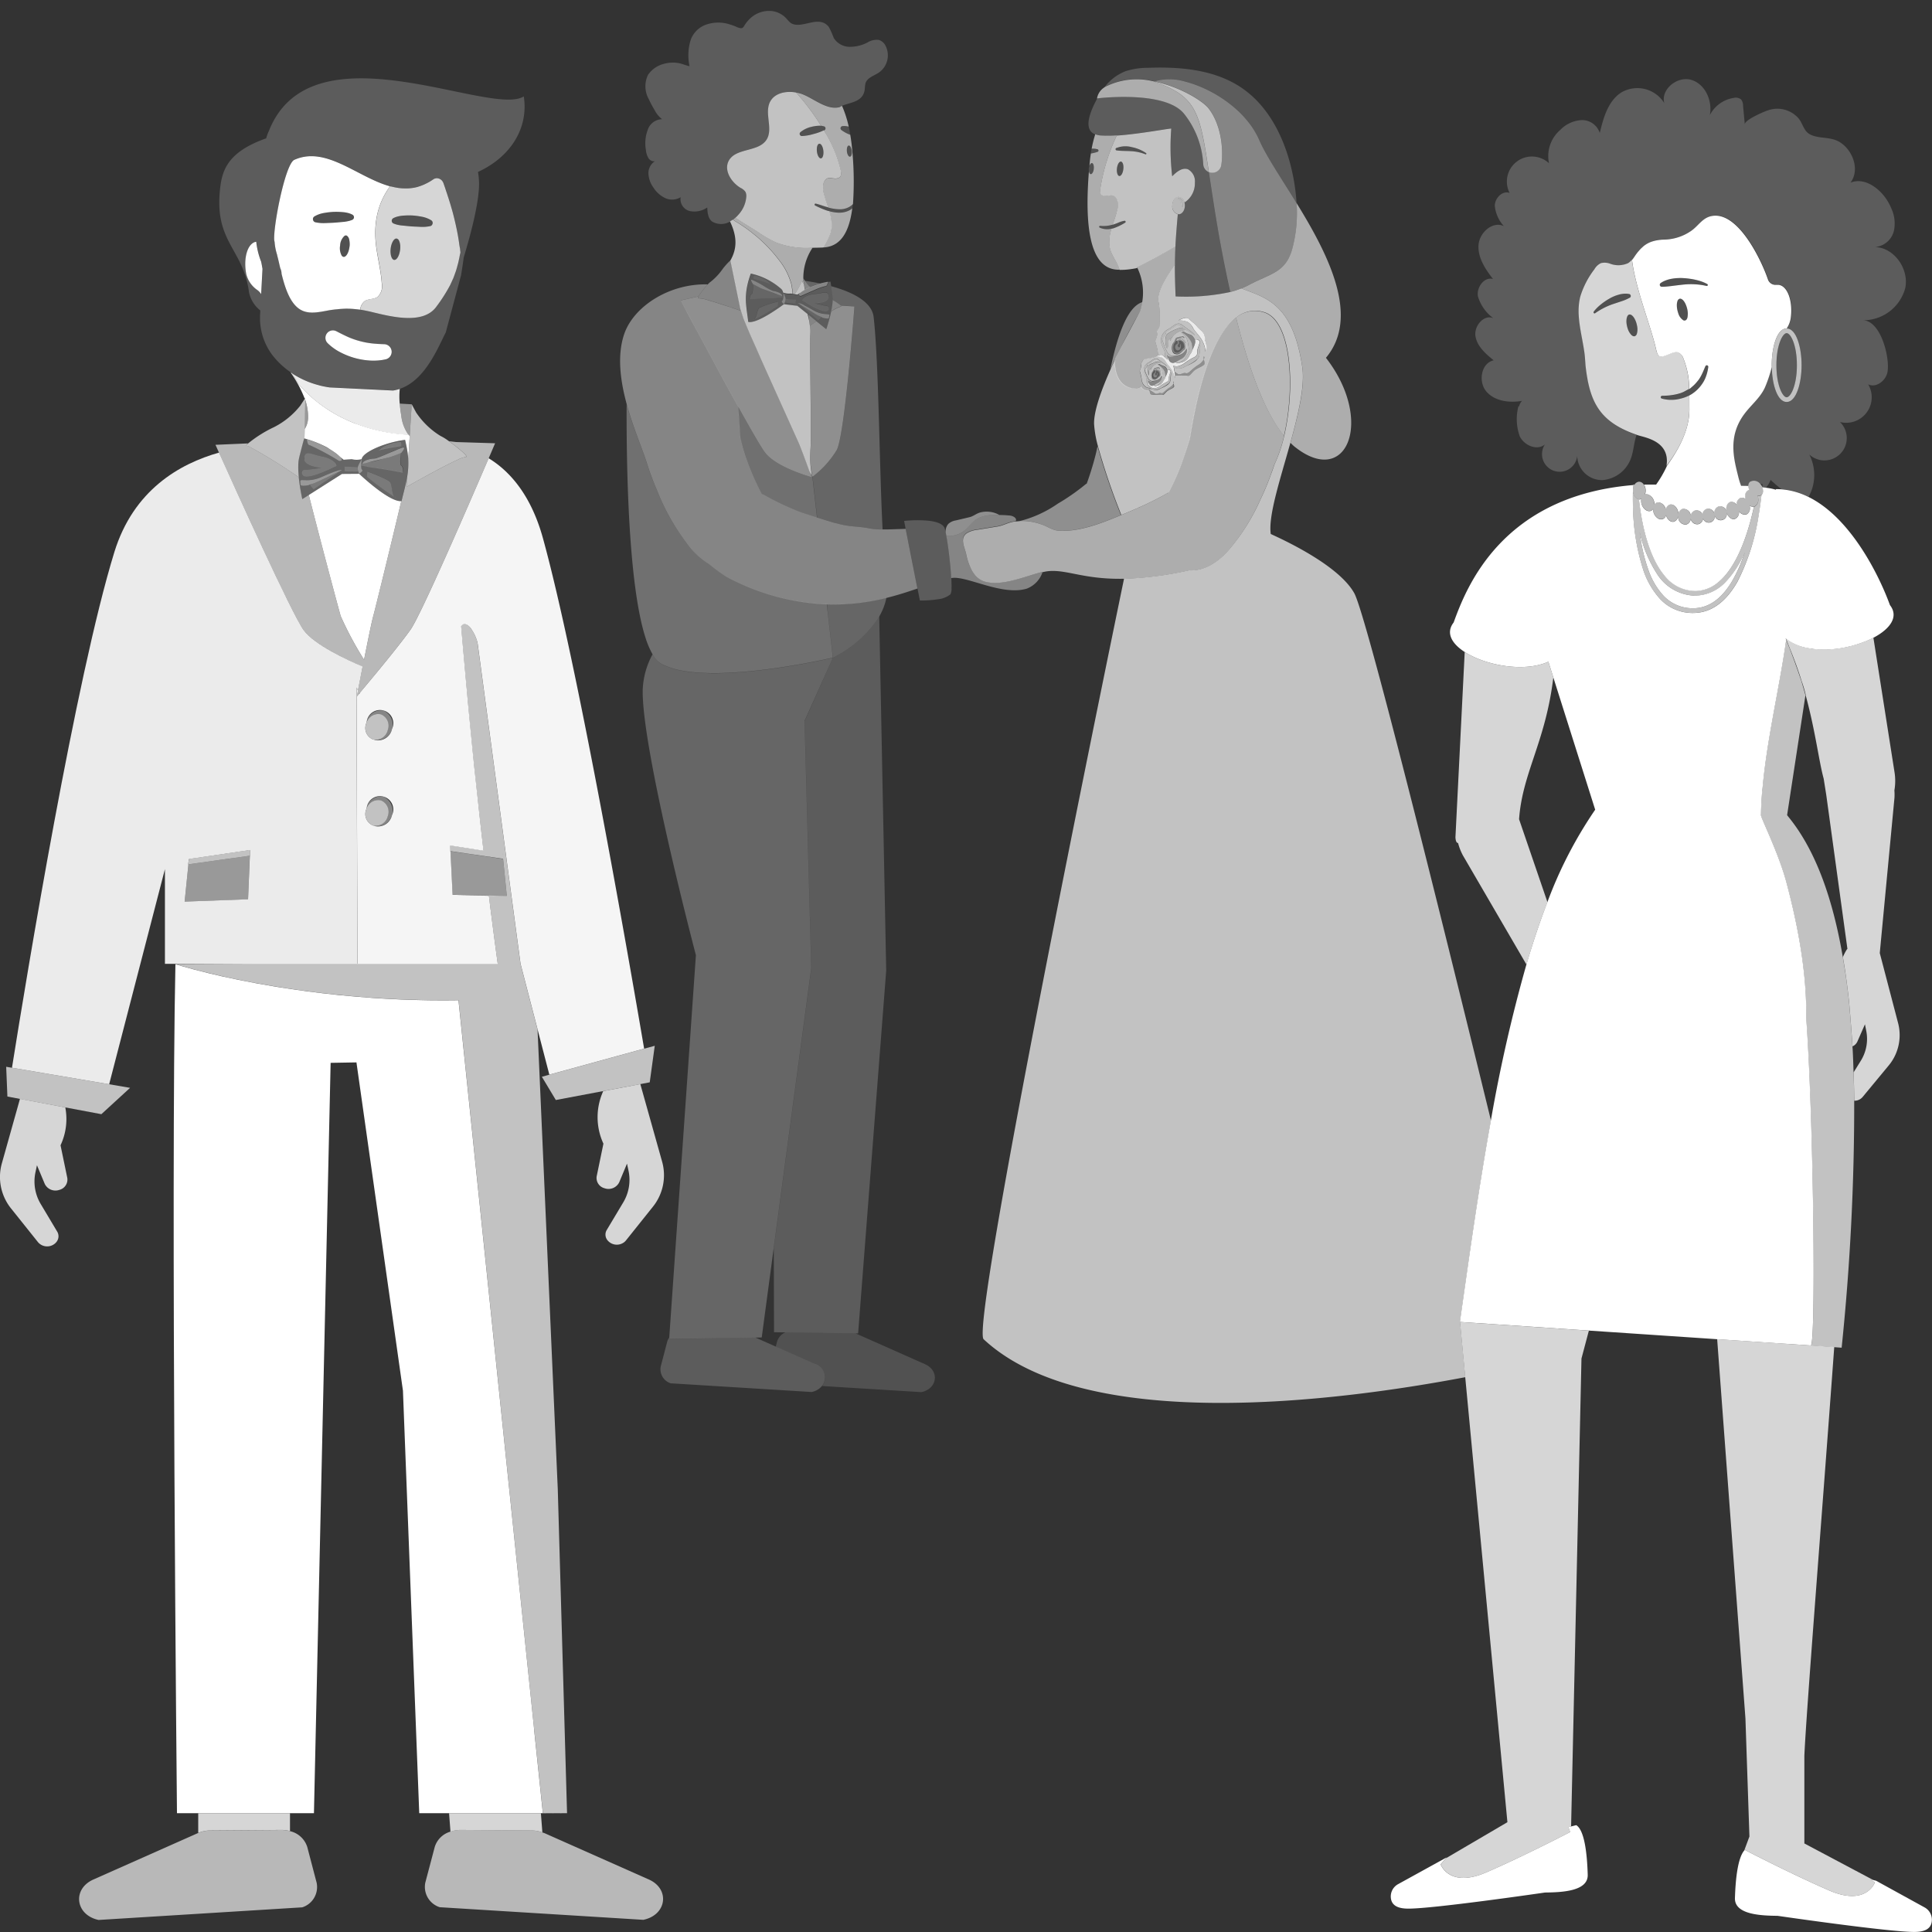 <svg viewBox="0 0 300 300" xmlns="http://www.w3.org/2000/svg"><rect x="0" y="0" width="300" height="300" fill="#333333" stroke="none"/><g fill="#fff"><ellipse cx="277.43" cy="56.71" opacity=".2" rx="1.59" ry="4.98"/><path d="m 246.55 58.93 a .51 .51 0 0 0 -.01 -.08 c -.05 -.27 -.1 -.55 -.14 -.84 q -.07 -.47 -.13 -.97 c -.04 -.35 -.12 -1.59 -.15 -1.85 -.36 -3.06 -1.46 -6.16 -.68 -9.14 a 13.4 13.4 0 0 1 2.18 -4.2 2.32 2.32 0 0 1 1.02 -.96 2.44 2.44 0 0 1 1.4 .08 3.64 3.64 0 0 0 2.82 -.08 2.5 2.5 0 0 0 .58 -.53 c .15 -.18 .28 -.37 .41 -.56 s .27 -.38 .4 -.56 l .04 -.05 .01 -.01 c .06 -.07 .12 -.14 .17 -.2 s .14 -.17 .21 -.25 l .04 -.04 c .01 -.01 .02 -.02 .03 -.03 .07 -.08 .15 -.14 .22 -.21 .06 -.05 .11 -.11 .17 -.16 l .03 -.02 c .01 -.01 .03 -.02 .04 -.03 a 4.01 4.01 0 0 1 1.34 -.75 c .06 -.02 .13 -.04 .2 -.06 a 5.12 5.12 0 0 1 .61 -.14 c .08 -.01 .16 -.03 .24 -.04 a 8.91 8.91 0 0 1 .94 -.07 7.59 7.59 0 0 0 4.11 -1.34 c 1.21 -.84 1.81 -2.16 3.42 -2.35 4.07 -.48 7.6 7.17 8.5 9.87 a 1.25 1.25 0 0 0 1.38 .84 .05 .05 0 0 0 0 .02 1.26 1.26 0 0 1 .39 .01 c 1.31 .26 2.11 2.55 1.78 5.1 l .07 -.78 -.07 .78 a 3.94 3.94 0 0 1 -.68 1.67 c 1.5 .02 2.31 2.95 2.31 5.71 s -.81 5.71 -2.32 5.71 c -1.45 0 -2.26 -2.74 -2.31 -5.42 a 20.89 20.89 0 0 1 -1.12 3.14 c -.74 1.63 -2.17 2.74 -3.21 4.14 -2.61 3.53 -1.58 7.06 -.95 9.66 .02 .08 .05 .18 .07 .28 .01 .03 .02 .07 .03 .1 .02 .08 .05 .16 .07 .25 l .05 .16 c .03 .08 .05 .17 .08 .26 .02 .06 .05 .13 .07 .19 .02 .05 .04 .1 .05 .15 .04 .03 .08 .06 .12 .09 l 1.07 .02 a .81 .81 0 0 1 .22 -.6 1.22 1.22 0 0 1 1.65 .32 l .36 .02 v .02 c 0 .07 -.01 .21 -.03 .42 l .59 .08 a 4.19 4.19 0 0 0 .7 -1.18 19.79 19.79 0 0 0 1.69 1.44 11.44 11.44 0 0 1 4.19 1.18 3.01 3.01 0 0 0 .17 -.27 7.02 7.02 0 0 0 -.04 -6.29 3.47 3.47 0 0 0 4.79 -5.02 l -.03 -.03 a 3.96 3.96 0 0 0 4.38 -5.85 c 1.19 .59 2.65 -.49 2.97 -1.78 .49 -2.02 -.91 -8.15 -3.82 -8.17 a 6.74 6.74 0 0 0 6.61 -5.01 c .6 -2.94 -1.69 -6.26 -4.69 -6.36 a 3.3 3.3 0 0 0 2.97 -2.74 5.56 5.56 0 0 0 -.42 -3.2 9.32 9.32 0 0 0 -.48 -.99 c -1.19 -2.11 -3.64 -3.97 -5.89 -3.07 1.47 -1.93 .43 -4.95 -1.61 -6.26 -1.48 -.96 -3.43 -.48 -4.79 -1.3 -.92 -.56 -1.05 -1.82 -1.8 -2.57 a 4.37 4.37 0 0 0 -4.6 -1.1 c -.54 .15 -3.67 1.5 -3.61 2.18 q -.14 -1.47 -.27 -2.93 a 1.48 1.48 0 0 0 -.31 -.94 1.3 1.3 0 0 0 -1.12 -.24 5.04 5.04 0 0 0 -3.73 2.68 c .44 -2.21 -.7 -4.81 -2.85 -5.47 s -4.8 1.43 -4.22 3.6 a 4.93 4.93 0 0 0 -6.63 -1.68 c -2.08 1.3 -2.82 3.93 -3.39 6.32 a 2.88 2.88 0 0 0 -2.83 -2 5 5 0 0 0 -3.32 1.54 5.34 5.34 0 0 0 -1.73 5.16 3.89 3.89 0 0 0 -6.12 4.61 c -1.11 -.41 -2.28 .79 -2.3 1.97 a 5.43 5.43 0 0 0 1.41 3.18 c -1.76 -.83 -3.83 1.04 -3.94 2.98 s 1.06 3.7 2.25 5.23 c -1.37 -.37 -2.58 1.3 -2.34 2.69 a 6.43 6.43 0 0 0 2.4 3.4 c -1.47 -.64 -3.03 1.21 -2.78 2.79 s 1.58 2.74 2.83 3.75 c -1.95 .42 -2.44 3.32 -1.14 4.84 s 3.56 1.79 5.53 1.46 a 1.83 1.83 0 0 0 -.44 .83 l -.11 .02 a 7.84 7.84 0 0 0 .21 4.66 c .69 1.42 2.72 2.28 3.91 1.24 a 2.74 2.74 0 1 0 5.01 1.77 3.85 3.85 0 0 0 3.92 3.78 h .01 a 5.14 5.14 0 0 0 4.49 -3.61 c .34 -1.05 .4 -2.18 .74 -3.23 .02 -.06 .04 -.11 .06 -.17 -5.08 -1.77 -6.79 -4.42 -7.58 -8.61 z" opacity=".2"/><path d="m 262.32 63.5 c -.01 -.69 0 -1.39 -.01 -2.09 l -.02 .01 c -.06 .03 -.13 .06 -.2 .09 s -.14 .07 -.22 .1 l -.03 .01 -.08 .03 c -.07 .03 -.14 .06 -.22 .08 -.05 .02 -.09 .04 -.14 .05 -.07 .02 -.14 .04 -.21 .06 s -.12 .04 -.18 .05 l -.04 .01 -.08 .02 c -.14 .03 -.28 .06 -.42 .09 a 5.74 5.74 0 0 1 -.61 .07 5.31 5.31 0 0 1 -1.82 -.19 .22 .22 0 0 1 -.15 -.27 .22 .22 0 0 1 .21 -.16 h .01 c .38 0 .75 -.03 1.12 -.06 a 9.81 9.81 0 0 0 1.09 -.18 q .26 -.06 .52 -.14 c .17 -.05 .33 -.11 .49 -.18 l .02 -.01 a 5.89 5.89 0 0 0 .54 -.29 c .13 -.07 .27 -.13 .39 -.21 a 12.71 12.71 0 0 0 -.9 -4.75 1.5 1.5 0 0 0 -.88 -.96 1.7 1.7 0 0 0 -.96 .15 c -.4 .14 -1.36 .62 -1.77 .5 s -.55 -.77 -.63 -1.12 c -.79 -3.57 -3.19 -9.38 -3.74 -13.88 a 2.5 2.5 0 0 1 -.58 .53 3.64 3.64 0 0 1 -2.82 .08 2.44 2.44 0 0 0 -1.4 -.08 2.32 2.32 0 0 0 -1.02 .96 13.41 13.41 0 0 0 -2.18 4.2 c -.78 2.98 .32 6.08 .68 9.14 .03 .27 .11 1.5 .15 1.85 q .06 .5 .13 .97 c .04 .29 .09 .56 .14 .84 a .48 .48 0 0 0 .01 .08 c .79 4.19 2.5 6.84 7.6 8.6 .05 .02 .1 .04 .15 .06 1.11 .38 5.13 .89 4.51 4.78 1.08 -1.43 3.61 -5.01 3.55 -8.84 z m -14.85 -15.11 a 6.62 6.62 0 0 1 .52 -.59 7.74 7.74 0 0 1 .59 -.53 9.83 9.83 0 0 1 1.32 -.9 5.95 5.95 0 0 1 1.47 -.62 c .13 -.04 .26 -.07 .39 -.09 a 3.55 3.55 0 0 1 .79 -.06 h .01 a 3.08 3.08 0 0 1 .41 .05 .31 .31 0 0 1 .25 .36 .3 .3 0 0 1 -.05 .13 .33 .33 0 0 1 -.1 .09 h -.01 a 7.23 7.23 0 0 1 -1.37 .58 l -1.38 .46 a 10.97 10.97 0 0 0 -2.61 1.36 .16 .16 0 0 1 -.22 -.23 z m 6.7 3.43 a .55 .55 0 0 1 -.34 .39 .36 .36 0 0 1 -.16 0 .51 .51 0 0 1 -.16 -.06 .88 .88 0 0 1 -.17 -.12 2.45 2.45 0 0 1 -.58 -.98 3.37 3.37 0 0 1 -.1 -.34 c -.03 -.12 -.05 -.23 -.07 -.34 a 2.87 2.87 0 0 1 -.01 -.88 1.4 1.4 0 0 1 .09 -.32 .66 .66 0 0 1 .17 -.26 .37 .37 0 0 1 .14 -.07 .35 .35 0 0 1 .16 0 c .33 .06 .68 .52 .91 1.17 .04 .11 .07 .22 .1 .34 s .05 .23 .07 .34 a 2.48 2.48 0 0 1 -.05 1.14 z" opacity=".8"/><path d="m 71.24 37.4 l -.01 -.07 q -.13 -.85 -.3 -1.66 v -.01 c -.22 -1.07 -.46 -2.06 -.71 -2.97 -.03 -.09 -.05 -.18 -.08 -.27 -.1 -.34 -.19 -.67 -.29 -.98 -.03 -.11 -.07 -.22 -.1 -.32 -.09 -.28 -.17 -.55 -.26 -.8 -.03 -.1 -.06 -.2 -.09 -.29 -.09 -.26 -.17 -.5 -.24 -.72 l -.07 -.21 c -.09 -.25 -.17 -.49 -.24 -.69 -.01 -.03 -.03 -.05 -.04 -.08 -.01 -.02 -.02 -.04 -.03 -.06 a 1.1 1.1 0 0 0 -.28 -.35 1.09 1.09 0 0 0 -.37 -.2 l -.03 -.01 a 1 1 0 0 0 -.4 -.03 .21 .21 0 0 0 -.03 .01 .96 .96 0 0 0 -.39 .16 7.37 7.37 0 0 1 -.67 .42 c -.19 .11 -.37 .2 -.56 .29 a 7.23 7.23 0 0 1 -1.08 .42 .25 .25 0 0 0 -.05 .02 c -.2 .06 -.39 .1 -.59 .14 l -.13 .02 q -.32 .06 -.64 .08 h -.02 a 7.31 7.31 0 0 1 -.86 .01 c -.09 0 -.18 -.01 -.27 -.01 -.14 -.01 -.28 -.03 -.42 -.04 -.1 -.01 -.2 -.03 -.3 -.05 -.14 -.02 -.27 -.04 -.41 -.07 -.23 -.05 -.46 -.1 -.7 -.16 -1.51 2.07 -2.84 5.18 -2.06 9.99 .28 1.71 .67 3.41 .78 5.13 a 2.26 2.26 0 0 1 -.66 2.06 c -.61 .42 -1.5 .25 -2.08 .71 a 2.06 2.06 0 0 0 -.59 1.07 c -.02 .06 -.03 .14 -.05 .2 .49 .08 .99 .18 1.52 .3 2.99 .71 8.23 2.18 10.33 -.78 a 24.77 24.77 0 0 0 2.08 -3.25 l .01 -.01 c .14 -.29 .28 -.6 .42 -.92 .02 -.04 .04 -.08 .06 -.12 .13 -.3 .24 -.63 .36 -.97 .03 -.07 .05 -.14 .08 -.21 .1 -.32 .2 -.67 .29 -1.03 .03 -.11 .07 -.21 .09 -.33 .08 -.34 .16 -.72 .23 -1.09 .03 -.16 .07 -.3 .1 -.46 -.02 -.22 -.05 -.43 -.07 -.65 -.08 -.4 -.12 -.79 -.18 -1.16 z m -9.11 1.38 c -.11 .92 -.52 1.62 -.92 1.58 -.26 -.03 -.45 -.36 -.53 -.83 a 3.32 3.32 0 0 1 -.02 -.91 3.67 3.67 0 0 1 .13 -.64 2.43 2.43 0 0 1 .22 -.51 1.14 1.14 0 0 1 .27 -.33 .42 .42 0 0 1 .3 -.1 .53 .53 0 0 1 .38 .33 1.76 1.76 0 0 1 .15 .47 2.83 2.83 0 0 1 .04 .29 3.66 3.66 0 0 1 -.02 .65 z m 4.97 -3.87 a .54 .54 0 0 1 -.32 .21 h -.01 a 5.92 5.92 0 0 1 -1.44 .11 c -.47 -.03 -.93 -.04 -1.39 -.07 s -.93 -.09 -1.39 -.13 a 5.51 5.51 0 0 1 -.7 -.1 3.51 3.51 0 0 1 -.72 -.22 h -.01 a .45 .45 0 0 1 -.26 -.59 l .01 -.03 a .49 .49 0 0 1 .2 -.21 3.06 3.06 0 0 1 .73 -.27 4.49 4.49 0 0 1 .75 -.12 11.21 11.21 0 0 1 1.5 -.03 12.02 12.02 0 0 1 1.49 .2 4.28 4.28 0 0 1 1.41 .54 .48 .48 0 0 1 .17 .66 l -.02 .03 z" opacity=".8"/><path d="m 81.33 14.97 c -5.15 3.28 -33.08 -11.38 -39.61 5.45 -.01 .02 -.03 .03 -.04 .05 -.14 .35 -.25 .67 -.34 .98 0 .01 -.01 .02 -.01 .03 -6.12 2.16 -6.88 5.09 -7.18 8.04 -.83 8.13 3.66 9.18 4.51 15.85 a 4.87 4.87 0 0 0 1.76 2.84 l -.03 .58 a 9.58 9.58 0 0 0 1.86 6.29 12.48 12.48 0 0 0 3.07 2.85 14.37 14.37 0 0 0 1.28 .75 l .2 .1 c .38 .19 .76 .36 1.15 .51 .11 .04 .21 .09 .32 .12 .37 .13 .74 .25 1.12 .35 .12 .03 .24 .07 .36 .1 a 14.2 14.2 0 0 0 1.47 .28 l 9.81 .48 a 5.61 5.61 0 0 0 .67 -.14 c .13 -.04 .26 -.07 .39 -.11 4.03 -1.33 6.05 -6.74 7.12 -8.72 l 2.37 -8.85 c .04 -.13 .42 -2.67 .42 -2.8 .9 -2.96 2.52 -8.74 2.38 -11.84 a 11.02 11.02 0 0 0 -.16 -1.46 c 5.32 -2.45 7.86 -7.07 7.11 -11.73 z m -40.56 26.76 l -.21 3.93 a 2.27 2.27 0 0 0 -.57 -.62 4.24 4.24 0 0 1 -1.73 -2.5 c -.47 -2.43 .17 -4.67 1.41 -5 a 1.18 1.18 0 0 1 .12 -.02 h .01 a 11.87 11.87 0 0 0 .76 3.09 c .08 .36 .14 .74 .21 1.11 z m 19.19 14.06 a 8.19 8.19 0 0 1 -1.94 .22 c -.17 0 -.35 -.01 -.52 -.01 a 11.36 11.36 0 0 1 -4.59 -1.25 8.06 8.06 0 0 1 -2.02 -1.44 1.16 1.16 0 0 1 1.36 -1.85 c .62 .32 1.2 .62 1.81 .89 a 12.58 12.58 0 0 0 1.8 .63 12.36 12.36 0 0 0 1.87 .36 c .69 .08 1.39 .11 1.99 .13 a 1.19 1.19 0 0 1 .25 2.33 z m 11.4 -16.13 c -.07 .37 -.14 .75 -.23 1.09 -.03 .12 -.06 .22 -.09 .33 -.09 .35 -.19 .71 -.29 1.03 -.03 .08 -.05 .14 -.08 .21 -.12 .34 -.23 .67 -.36 .97 -.02 .04 -.04 .08 -.06 .12 -.14 .32 -.28 .63 -.42 .92 l -.01 .01 a 24.69 24.69 0 0 1 -2.07 3.26 c -2.1 2.97 -7.34 1.49 -10.33 .78 -.53 -.13 -1.03 -.23 -1.52 -.3 -.32 -.05 -.64 -.08 -.96 -.11 -.08 -.01 -.16 -.01 -.24 -.02 -.33 -.02 -.65 -.03 -.99 -.03 s -.69 .03 -1.05 .06 l -.28 .02 c -.37 .04 -.76 .08 -1.17 .14 -1.96 .36 -3.73 .82 -5.18 -.55 -1.2 -1.14 -1.85 -3.22 -2.31 -5.1 a 1.98 1.98 0 0 0 -.2 -.86 c -.17 -.75 -.32 -1.43 -.47 -1.96 -.01 -.06 -.02 -.12 -.04 -.19 a 8.41 8.41 0 0 1 -.36 -1.97 c -.46 -1.1 1.55 -12.03 3.06 -12.71 4.93 -2.22 9.8 2.71 14.86 4.11 .23 .06 .46 .12 .7 .16 .14 .03 .27 .05 .41 .07 .1 .02 .2 .03 .3 .05 .14 .02 .28 .03 .42 .04 .09 .01 .18 .01 .27 .01 a 7.31 7.31 0 0 0 .86 -.01 h .02 c .05 0 .1 0 .16 -.01 .16 -.02 .32 -.04 .49 -.07 .05 -.01 .09 -.02 .13 -.02 l .08 -.02 c .17 -.03 .34 -.07 .51 -.12 a .2 .2 0 0 0 .05 -.02 7.45 7.45 0 0 0 1.08 -.42 c .19 -.09 .37 -.19 .56 -.29 .22 -.13 .45 -.26 .67 -.42 a .96 .96 0 0 1 .39 -.16 c .01 0 .02 -.01 .03 -.01 a 1.02 1.02 0 0 1 .4 .03 l .03 .01 a 1.09 1.09 0 0 1 .37 .2 1.08 1.08 0 0 1 .28 .35 c .01 .02 .02 .04 .03 .06 .01 .03 .03 .05 .04 .08 l .24 .69 c .02 .07 .05 .14 .07 .21 .08 .22 .16 .46 .24 .72 l .09 .29 c .08 .25 .17 .52 .26 .8 .03 .11 .07 .21 .1 .32 q .14 .47 .29 .98 c .03 .09 .05 .18 .08 .27 .25 .9 .5 1.9 .71 2.97 v .01 c .09 .42 .17 .84 .24 1.28 .02 .12 .04 .25 .06 .38 l .01 .07 c .03 .18 .06 .36 .08 .54 s .05 .4 .07 .61 .05 .43 .07 .65 a 3.35 3.35 0 0 1 -.08 .47 z" opacity=".2"/><path d="m 254.15 50.33 c -.03 -.12 -.06 -.23 -.1 -.34 -.23 -.64 -.58 -1.11 -.91 -1.17 a .35 .35 0 0 0 -.16 0 .38 .38 0 0 0 -.14 .07 .66 .66 0 0 0 -.17 .26 1.4 1.4 0 0 0 -.09 .32 2.87 2.87 0 0 0 .01 .88 c .02 .11 .04 .23 .07 .34 s .06 .23 .1 .34 a 2.45 2.45 0 0 0 .58 .98 .88 .88 0 0 0 .17 .12 .51 .51 0 0 0 .16 .06 .36 .36 0 0 0 .16 0 .55 .55 0 0 0 .34 -.39 2.47 2.47 0 0 0 .05 -1.14 3.19 3.19 0 0 0 -.07 -.33 z" opacity=".15"/><path d="m 261.46 46.77 c -.21 -.27 -.45 -.41 -.65 -.36 a .55 .55 0 0 0 -.34 .39 1.82 1.82 0 0 0 -.09 .51 3.48 3.48 0 0 0 .11 .98 c .03 .12 .06 .23 .1 .34 a 1.95 1.95 0 0 0 .79 1.12 .42 .42 0 0 0 .28 .04 .41 .41 0 0 0 .2 -.13 .79 .79 0 0 0 .14 -.26 1.45 1.45 0 0 0 .06 -.23 3.15 3.15 0 0 0 -.08 -1.25 3.75 3.75 0 0 0 -.22 -.64 2.52 2.52 0 0 0 -.3 -.51 z" opacity=".15"/><path d="m 265.11 56.74 a .24 .24 0 0 0 -.32 .13 l -.01 .02 c -.15 .35 -.29 .7 -.45 1.04 a 6.67 6.67 0 0 1 -.53 .96 c -.09 .14 -.2 .25 -.3 .38 a 5.4 5.4 0 0 1 -.79 .8 4.95 4.95 0 0 1 -.41 .34 l -.02 .01 c -.12 .08 -.26 .14 -.39 .21 a 5.89 5.89 0 0 1 -.54 .29 l -.02 .01 c -.16 .07 -.32 .13 -.49 .18 s -.34 .1 -.52 .14 a 9.81 9.81 0 0 1 -1.09 .18 c -.37 .03 -.74 .06 -1.12 .06 h -.01 a .22 .22 0 0 0 -.06 .42 5.31 5.31 0 0 0 1.82 .19 5.74 5.74 0 0 0 .61 -.07 c .18 -.03 .36 -.07 .54 -.12 .06 -.02 .12 -.04 .18 -.05 .12 -.03 .24 -.07 .35 -.11 .07 -.03 .14 -.05 .22 -.08 .11 -.04 .22 -.09 .33 -.14 .07 -.03 .13 -.06 .2 -.09 a 5.33 5.33 0 0 0 .49 -.29 l .01 -.01 a 5.51 5.51 0 0 0 1.36 -1.3 6.02 6.02 0 0 0 .35 -.52 4.96 4.96 0 0 0 .28 -.55 6.77 6.77 0 0 0 .47 -1.76 .24 .24 0 0 0 -.14 -.27 z" opacity=".15"/><path d="m 258.04 44.53 c .3 0 .6 -.02 .89 -.05 s .57 -.06 .86 -.1 c .57 -.07 1.14 -.14 1.71 -.2 a 11.85 11.85 0 0 1 1.74 -.03 c .34 .02 .67 .06 1 .11 .24 .04 .49 .08 .73 .14 a .16 .16 0 0 0 .12 -.3 6.28 6.28 0 0 0 -.85 -.38 8.27 8.27 0 0 0 -.9 -.26 c -.3 -.07 -.61 -.13 -.92 -.17 s -.62 -.08 -.93 -.1 a 7.53 7.53 0 0 0 -.94 -.01 7.15 7.15 0 0 0 -.93 .1 4.84 4.84 0 0 0 -1.35 .43 3.3 3.3 0 0 0 -.41 .25 .31 .31 0 0 0 -.13 .26 .31 .31 0 0 0 .31 .31 z" opacity=".15"/><path d="m 253.06 46.22 a .33 .33 0 0 0 .1 -.09 .3 .3 0 0 0 .05 -.13 .31 .31 0 0 0 -.25 -.37 3.08 3.08 0 0 0 -.41 -.05 h -.01 a 3.55 3.55 0 0 0 -.79 .06 c -.13 .02 -.26 .05 -.39 .09 a 5.95 5.95 0 0 0 -1.47 .62 9.83 9.83 0 0 0 -1.32 .9 7.74 7.74 0 0 0 -.57 .55 6.62 6.62 0 0 0 -.52 .59 .16 .16 0 0 0 .22 .23 10.97 10.97 0 0 1 2.61 -1.36 l 1.38 -.46 a 7.23 7.23 0 0 0 1.37 -.58 z" opacity=".15"/><path d="m 66.95 34.21 a 4.28 4.28 0 0 0 -1.41 -.54 12.02 12.02 0 0 0 -1.49 -.2 11.21 11.21 0 0 0 -1.5 .03 4.49 4.49 0 0 0 -.75 .12 3.06 3.06 0 0 0 -.73 .27 .49 .49 0 0 0 -.2 .21 .45 .45 0 0 0 .21 .6 l .03 .01 h .01 a 3.51 3.51 0 0 0 .72 .22 5.51 5.51 0 0 0 .7 .1 c .47 .04 .93 .1 1.39 .13 s .93 .04 1.39 .07 a 5.92 5.92 0 0 0 1.44 -.11 h .01 a .54 .54 0 0 0 .33 -.22 .48 .48 0 0 0 -.12 -.67 z" opacity=".15"/><path d="m 54.71 33.32 a 3.06 3.06 0 0 0 -.73 -.27 4.48 4.48 0 0 0 -.75 -.12 11.38 11.38 0 0 0 -1.5 -.04 12.42 12.42 0 0 0 -1.49 .18 4.3 4.3 0 0 0 -1.42 .52 .49 .49 0 0 0 .17 .91 h .01 a 5.92 5.92 0 0 0 1.44 .12 c .47 -.02 .93 -.03 1.4 -.06 s .93 -.08 1.39 -.12 a 5.51 5.51 0 0 0 .7 -.1 3.58 3.58 0 0 0 .72 -.21 h .01 a .49 .49 0 0 0 .23 -.19 .45 .45 0 0 0 -.14 -.62 z" opacity=".15"/><path d="m 53.87 36.62 a .34 .34 0 0 0 -.14 -.05 .39 .39 0 0 0 -.25 .07 2.13 2.13 0 0 0 -.68 1.51 2.42 2.42 0 0 0 .23 1.52 .46 .46 0 0 0 .31 .23 c .41 .05 .82 -.66 .92 -1.58 a 3.14 3.14 0 0 0 -.05 -1.07 .99 .99 0 0 0 -.34 -.63 z" opacity=".15"/><path d="m 61.96 37.37 a .53 .53 0 0 0 -.38 -.33 .42 .42 0 0 0 -.3 .1 1.14 1.14 0 0 0 -.27 .33 2.43 2.43 0 0 0 -.22 .51 3.67 3.67 0 0 0 -.13 .64 3.32 3.32 0 0 0 .02 .91 c .08 .47 .27 .8 .53 .83 .41 .05 .82 -.66 .92 -1.58 a 3.65 3.65 0 0 0 .02 -.65 2.83 2.83 0 0 0 -.04 -.29 1.74 1.74 0 0 0 -.15 -.47 z" opacity=".15"/><path d="m 120.66 208.33 l -.2 .77 6.14 2.73 a 2.16 2.16 0 0 1 1.42 2.71 2.19 2.19 0 0 1 -.35 .68 l 15.4 .95 c 2.5 -.53 2.86 -3.32 .56 -4.34 l -10.79 -4.79 -10.9 -.15 a 2.35 2.35 0 0 0 -1.28 1.44 z" opacity=".15"/><path d="m 172.43 38.81 a 4.07 4.07 0 0 1 -.16 -.83 6.64 6.64 0 0 1 .26 -2.26 c .02 -.07 .05 -.14 .07 -.21 a 2.78 2.78 0 0 1 -1.85 -.17 .14 .14 0 0 1 -.06 -.19 .15 .15 0 0 1 .14 -.08 4.9 4.9 0 0 0 1.89 -.17 c .03 -.01 .05 -.02 .08 -.03 .23 -.72 .48 -1.43 .67 -2.16 a 2.86 2.86 0 0 0 .04 -1.64 c -.52 -1.45 -1.63 -.22 -2.48 -.88 -.28 -.22 -.19 -.78 -.14 -1.07 a 30.19 30.19 0 0 1 2.53 -8.1 17.81 17.81 0 0 1 -2.54 .02 2.78 2.78 0 0 1 -.81 -.19 18.44 18.44 0 0 0 -.56 2.25 2.42 2.42 0 0 1 .92 .09 .2 .2 0 0 1 .13 .25 v .01 a .21 .21 0 0 1 -.13 .13 5.6 5.6 0 0 1 -1.04 .26 c -.06 .37 -.11 .73 -.15 1.12 -.03 .28 -.05 .56 -.08 .83 .09 -.29 .25 -.48 .4 -.46 .21 .02 .33 .43 .28 .9 s -.27 .84 -.48 .81 c -.14 -.02 -.24 -.21 -.27 -.47 -.65 8.14 -.03 15.23 4.54 15.31 .08 0 .16 -.01 .24 -.01 -.31 -1.03 -1.12 -1.97 -1.44 -3.06 z" opacity=".6"/><path d="m 120.43 37.61 a 19.36 19.36 0 0 1 -2.74 -1.59 c -.99 -.65 -2.25 -1.37 -3.5 -2.21 a 4.46 4.46 0 0 1 -.37 .3 c .36 .24 .73 .46 1.1 .69 a 22.36 22.36 0 0 1 2.18 1.58 22.63 22.63 0 0 1 3.98 4.12 10.16 10.16 0 0 1 1.73 3.3 c .02 .07 .05 .14 .07 .22 a 11.25 11.25 0 0 1 .23 1.61 l .3 .05 a 11.19 11.19 0 0 0 1.12 -2.04 l .18 .25 .11 .16 c -.02 -.11 -.05 -.23 -.06 -.34 a .67 .67 0 0 0 -.01 -.13 8.42 8.42 0 0 1 1.43 -5.12 13.07 13.07 0 0 1 -5.75 -.85 z" opacity=".6"/><path d="m 132.03 20.94 l -.08 -.04 a 5.12 5.12 0 0 1 -1.3 -.71 .34 .34 0 0 1 .18 -.61 2.56 2.56 0 0 1 .88 .07 c .03 .01 .05 .01 .08 .02 a 17.14 17.14 0 0 0 -1.04 -3.23 c -.02 .01 -.04 .02 -.06 .02 s -.05 .02 -.07 .03 a 1.33 1.33 0 0 1 -.24 .14 c -2.01 .54 -4.09 -1.41 -5.91 -2.05 a 5.59 5.59 0 0 0 -.85 -.21 36.83 36.83 0 0 1 3.88 5.16 2.2 2.2 0 0 1 .46 .09 .32 .32 0 0 1 .21 .4 v .01 a .32 .32 0 0 1 -.13 .17 c -.04 .02 -.07 .04 -.11 .06 a 20.01 20.01 0 0 1 2.61 6.19 c .05 .3 .14 .86 -.15 1.08 -.85 .66 -1.98 -.58 -2.5 .89 a 2.89 2.89 0 0 0 .04 1.66 c .18 .72 .43 1.42 .66 2.13 a 6.73 6.73 0 0 0 1.57 .27 3.02 3.02 0 0 0 1.64 -.32 2.64 2.64 0 0 0 .56 -.4 c .03 -.03 .06 -.05 .09 -.08 a 51.13 51.13 0 0 0 -.23 -9.44 c -.06 -.47 -.12 -.89 -.19 -1.3 z m .24 2.91 c -.04 .27 -.13 .46 -.28 .48 -.21 .02 -.43 -.34 -.48 -.82 s .07 -.89 .28 -.91 c .15 -.02 .31 .18 .4 .47 a 1.82 1.82 0 0 1 .08 .36 1.7 1.7 0 0 1 0 .41 z" opacity=".6"/><path d="m 132.04 32.58 a 3.5 3.5 0 0 1 -1.91 .44 6.65 6.65 0 0 1 -1.37 -.23 c .03 .1 .07 .2 .09 .3 a 6.71 6.71 0 0 1 .26 2.29 4.03 4.03 0 0 1 -.16 .84 13.87 13.87 0 0 1 -1.08 2.19 l -.01 .01 c 2.72 -.12 4.02 -2.46 4.48 -6.07 -.03 .02 -.06 .04 -.09 .07 -.05 .04 -.13 .11 -.21 .16 z" opacity=".6"/><path d="m 169.55 25.35 c -.15 -.02 -.3 .17 -.4 .46 a 1.79 1.79 0 0 0 -.08 .35 1.6 1.6 0 0 0 .01 .43 c .04 .26 .13 .45 .27 .47 .21 .02 .42 -.34 .48 -.81 s -.08 -.87 -.28 -.9 z" opacity=".15"/><path d="m 173.81 27.33 c .27 .03 .55 -.45 .62 -1.06 s -.09 -1.15 -.37 -1.18 -.55 .45 -.62 1.06 .1 1.15 .37 1.18 z" opacity=".15"/><path d="m 174.63 34.27 a 4.13 4.13 0 0 0 -1 .31 7.73 7.73 0 0 1 -.84 .3 c -.03 .01 -.05 .02 -.08 .03 a 4.9 4.9 0 0 1 -1.89 .17 .15 .15 0 0 0 -.14 .08 .14 .14 0 0 0 .06 .19 2.78 2.78 0 0 0 1.85 .17 c .09 -.02 .18 -.03 .27 -.06 a 8.62 8.62 0 0 0 1.84 -.88 l .02 -.01 a .16 .16 0 0 0 -.1 -.29 z" opacity=".15"/><path d="m 177.97 23.79 a 5.94 5.94 0 0 0 -2.22 -.93 3.78 3.78 0 0 0 -2.4 .14 .2 .2 0 0 0 .06 .38 h .01 c .77 .1 1.49 .07 2.25 .12 a 6.95 6.95 0 0 1 2.2 .48 .11 .11 0 0 0 .13 -.03 .11 .11 0 0 0 -.03 -.16 z" opacity=".15"/><path d="m 170.41 23.22 a 2.42 2.42 0 0 0 -.92 -.09 c -.04 .24 -.08 .49 -.12 .73 a 5.6 5.6 0 0 0 1.04 -.26 .21 .21 0 0 0 .13 -.13 .2 .2 0 0 0 -.13 -.25 z" opacity=".15"/><path d="m 131.8 22.59 c -.21 .02 -.34 .43 -.28 .91 s .27 .85 .48 .82 c .14 -.02 .24 -.21 .28 -.48 a 1.7 1.7 0 0 0 .01 -.43 1.82 1.82 0 0 0 -.08 -.36 c -.11 -.29 -.26 -.48 -.41 -.46 z" opacity=".15"/><path d="m 127.22 22.32 c -.28 .03 -.44 .56 -.37 1.19 s .35 1.11 .63 1.08 .44 -.56 .37 -1.19 -.35 -1.11 -.63 -1.08 z" opacity=".15"/><path d="m 131.79 32.12 a 3.02 3.02 0 0 1 -1.64 .32 6.73 6.73 0 0 1 -1.57 -.27 c -.05 -.02 -.11 -.02 -.16 -.04 -.59 -.16 -1.12 -.38 -1.76 -.53 a .15 .15 0 0 0 -.18 .08 .16 .16 0 0 0 .07 .21 l .02 .01 a 13.85 13.85 0 0 0 1.69 .73 c .17 .05 .34 .09 .5 .14 a 6.65 6.65 0 0 0 1.37 .23 3.5 3.5 0 0 0 1.91 -.44 c .08 -.05 .16 -.11 .23 -.17 .03 -.02 .06 -.04 .09 -.07 .03 -.23 .05 -.46 .07 -.69 -.03 .03 -.06 .05 -.09 .08 a 2.63 2.63 0 0 1 -.55 .41 z" opacity=".15"/><path d="m 128.03 20.17 a .32 .32 0 0 0 -.08 -.57 2.2 2.2 0 0 0 -.46 -.09 5.59 5.59 0 0 0 -1.47 .17 4.1 4.1 0 0 0 -1.74 .84 .34 .34 0 0 0 .23 .59 h .01 a 7.24 7.24 0 0 0 1.79 -.31 7.77 7.77 0 0 0 1.61 -.58 c .03 -.02 .07 -.03 .11 -.05 z" opacity=".15"/><path d="m 130.65 20.19 a 5.12 5.12 0 0 0 1.3 .71 l .08 .04 c -.07 -.44 -.15 -.86 -.24 -1.27 -.03 -.01 -.05 -.01 -.08 -.02 a 2.56 2.56 0 0 0 -.88 -.07 .34 .34 0 0 0 -.18 .61 z" opacity=".15"/><path d="m 136.47 6.2 a 2.71 2.71 0 0 0 -1.79 .41 5.95 5.95 0 0 1 -2.8 .66 2.94 2.94 0 0 1 -2.42 -1.38 12.04 12.04 0 0 0 -.76 -1.7 c -1.42 -1.82 -3.72 .04 -5.44 -.41 -.67 -.17 -.93 -.74 -1.45 -1.2 a 3.72 3.72 0 0 0 -1.83 -.85 4.29 4.29 0 0 0 -3.8 1.45 4.68 4.68 0 0 0 -.59 .78 c -.14 .24 -.25 .43 -.55 .42 a 2.31 2.31 0 0 1 -.77 -.25 c -.29 -.12 -.59 -.23 -.89 -.32 a 5.8 5.8 0 0 0 -3.64 -.02 3.92 3.92 0 0 0 -2.5 2.44 8.02 8.02 0 0 0 -.17 4.05 c -.65 -.14 -1.27 -.44 -1.93 -.52 a 5.15 5.15 0 0 0 -2 .14 4.23 4.23 0 0 0 -2.52 1.73 4.08 4.08 0 0 0 .11 3.74 16.5 16.5 0 0 0 .91 1.71 4.19 4.19 0 0 0 1.17 1.43 2.4 2.4 0 0 0 -2.23 1.65 5.89 5.89 0 0 0 -.28 3.14 2.93 2.93 0 0 0 .37 1.22 1.03 1.03 0 0 0 1.02 .52 2.18 2.18 0 0 0 -1 1.96 4.01 4.01 0 0 0 .77 2.12 4.4 4.4 0 0 0 1.84 1.64 2.54 2.54 0 0 0 2.39 -.14 1.9 1.9 0 0 0 1.41 2.15 3.51 3.51 0 0 0 2.72 -.55 c .03 .86 .16 1.89 .93 2.28 a 2.77 2.77 0 0 0 2.66 -.12 c .04 -.02 .08 -.05 .12 -.07 a 3.47 3.47 0 0 0 .31 -.2 4.46 4.46 0 0 0 .37 -.3 5.32 5.32 0 0 0 .55 -.57 4.61 4.61 0 0 0 1.15 -2.75 1.41 1.41 0 0 0 -.13 -.7 1.88 1.88 0 0 0 -.75 -.62 c -1.48 -.88 -2.67 -2.78 -1.82 -4.27 1.13 -1.97 4.57 -1.29 5.82 -3.19 1.1 -1.67 -.34 -4.07 .54 -5.86 .68 -1.41 2.47 -1.78 4.06 -1.5 a 5.59 5.59 0 0 1 .85 .21 c 1.82 .64 3.9 2.59 5.91 2.05 a 1.33 1.33 0 0 0 .24 -.14 c .02 -.01 .05 -.02 .07 -.03 s .04 -.02 .06 -.02 c 1.38 -.55 3.27 -.6 3.52 -2.54 a 5.3 5.3 0 0 1 .12 -.97 c .28 -.86 1.32 -1.14 2.07 -1.64 a 3.27 3.27 0 0 0 .96 -4.31 1.74 1.74 0 0 0 -.96 -.76 z" opacity=".2"/><path d="m 200.8 27.42 c -1.05 -5.36 -3.51 -10.75 -8.04 -13.81 -4.17 -2.81 -9.49 -3.27 -14.52 -3.08 a 11.43 11.43 0 0 0 -3.45 .52 7.56 7.56 0 0 0 -3.28 2.48 c .02 -.01 .04 -.03 .06 -.05 a 10.79 10.79 0 0 1 7.42 -.91 c .1 .02 .19 .04 .29 .06 .09 -.04 .19 -.06 .28 -.09 h .01 a 8.31 8.31 0 0 1 4.4 .1 16.5 16.5 0 0 1 1.91 .61 19.88 19.88 0 0 1 6.51 4.09 16.05 16.05 0 0 1 1.11 1.19 12.66 12.66 0 0 1 2.04 3.21 c 1.02 2.4 3.38 5.87 5.79 9.78 a 31.17 31.17 0 0 0 -.53 -4.1 z" opacity=".2"/><path d="m 189.15 35.84 v -.02 c -.06 -.36 -.12 -.7 -.18 -1.05 -.54 -3.15 -.93 -5.81 -1.26 -8.06 a 1.4 1.4 0 0 1 -.86 -1.24 13.75 13.75 0 0 0 -2.98 -7.82 c -1.9 -2.36 -6.89 -2.68 -10.24 -2.6 -1.71 .04 -3 .18 -3.24 .21 -.9 1.68 -2.4 4.8 -.33 5.61 a 2.78 2.78 0 0 0 .81 .19 17.81 17.81 0 0 0 2.54 -.02 c 3.71 -.25 8.51 -1.2 8.46 -1.07 a 38.69 38.69 0 0 0 .15 7.39 c .66 -.69 1.57 -1.42 2.46 -1.08 a 2.12 2.12 0 0 1 1.06 2.08 3.53 3.53 0 0 1 -1.62 3.08 1.82 1.82 0 0 1 .07 .48 c 0 .75 -.44 1.37 -.98 1.37 a .77 .77 0 0 1 -.12 -.03 c -.18 1.91 -.3 3.48 -.37 5.01 -.02 .32 -.03 .64 -.04 .95 -.01 .26 -.02 .52 -.02 .78 s -.01 .5 -.01 .76 v .34 c -.01 1.45 .03 3.02 .11 4.94 a 32.64 32.64 0 0 0 8.46 -.68 c -.12 -.54 -.24 -1.08 -.36 -1.63 -.54 -2.56 -1.04 -5.2 -1.51 -7.89 z" opacity=".2"/><path d="m 200.65 38.69 c -1.03 3.65 -3.36 3.77 -6.7 5.55 a 12.35 12.35 0 0 1 -1.18 .54 c 3.62 1.44 7.99 2.2 9.46 12.25 .43 2.92 -.61 7.3 -1.85 11.73 .19 .18 .38 .38 .57 .54 8.2 6.64 12.5 -4.01 4.94 -13.74 5.37 -6.4 .31 -16.12 -4.56 -24.03 a 21.39 21.39 0 0 1 -.68 7.16 z" opacity=".6"/><path d="m 196.25 48.5 a 4.62 4.62 0 0 0 -4.31 .81 c 2.01 8.07 4.45 14.71 7.43 18.36 1.77 -7.55 1.14 -17.89 -3.12 -19.17 z" opacity=".65"/><path d="m 201.33 31.53 c -2.41 -3.91 -4.76 -7.38 -5.79 -9.78 a 12.66 12.66 0 0 0 -2.04 -3.21 16.05 16.05 0 0 0 -1.11 -1.19 19.88 19.88 0 0 0 -6.51 -4.09 16.5 16.5 0 0 0 -1.91 -.61 8.31 8.31 0 0 0 -4.4 -.1 h -.01 c -.09 .03 -.2 .05 -.28 .09 3.97 .82 7.52 3.03 8.41 4.2 2.25 2.96 2.23 7.14 1.95 8.8 a 1.41 1.41 0 0 1 -1.62 1.15 1.36 1.36 0 0 1 -.31 -.09 c .34 2.25 .73 4.91 1.26 8.06 .06 .35 .12 .69 .18 1.05 v .02 q .71 4.05 1.52 7.88 c .12 .55 .24 1.09 .36 1.63 a 14.13 14.13 0 0 0 1.75 -.57 12.35 12.35 0 0 0 1.18 -.54 c 3.35 -1.78 5.67 -1.9 6.7 -5.55 a 21.41 21.41 0 0 0 .67 -7.15 z" opacity=".4"/><path d="m 188.68 26.76 a 1.4 1.4 0 0 0 .96 -1.1 c .28 -1.67 .29 -5.85 -1.95 -8.8 -.89 -1.17 -4.44 -3.38 -8.41 -4.2 -.02 .01 -.05 .01 -.07 .02 6.6 2.27 7.11 4.71 8.5 14.04 a 1.39 1.39 0 0 0 .97 .04 z" opacity=".7"/><path d="m 125.83 69.92 a 11.69 11.69 0 0 0 .06 -1.28 c .04 -2.02 -.01 -5.96 -.05 -9.54 -.04 -3.4 -.07 -6.46 -.01 -7.24 v -.08 a 5.47 5.47 0 0 0 -.06 -1.22 l -.01 .01 -.09 -.64 c -.08 -.39 -.17 -.79 -.26 -1.16 l -.51 -.41 -1.08 -.87 -.51 -.06 -1.36 -.16 -.23 -.03 s -.43 .33 -1.07 .76 c -1.31 .89 -3.47 2.22 -4.46 1.98 -.11 -.98 -.26 -1.82 -.33 -2.67 a 9.72 9.72 0 0 1 .19 -3 12.85 12.85 0 0 1 .54 -1.83 10.52 10.52 0 0 1 4.72 2.39 .93 .93 0 0 1 .29 .56 2.6 2.6 0 0 0 1.21 .15 l .26 .05 a 11.25 11.25 0 0 0 -.23 -1.61 c -.02 -.08 -.05 -.15 -.07 -.22 a 10.16 10.16 0 0 0 -1.73 -3.3 22.63 22.63 0 0 0 -3.98 -4.12 22.36 22.36 0 0 0 -2.18 -1.58 c -.37 -.23 -.74 -.45 -1.1 -.69 -.1 .07 -.2 .14 -.31 .2 -.04 .02 -.08 .05 -.12 .07 1.16 2.42 1.09 4.26 .07 6.06 l .78 3.81 .54 2.62 .22 1.09 c .17 .52 .33 1.01 .46 1.41 .11 .33 .49 1.24 1.03 2.49 .47 1.08 1.06 2.4 1.7 3.85 2.44 5.45 5.66 12.51 6.02 13.39 .39 .98 1.11 2.93 1.52 4.08 l .43 .85 a 15.6 15.6 0 0 1 -.29 -4.11 z" opacity=".7"/><path d="m 226.71 205.28 c 1.44 -10.15 2.93 -20.88 4.81 -31.27 -8.23 -33.68 -19.41 -78.64 -21.23 -81.9 -2.2 -3.95 -9.46 -7.6 -12.97 -9.19 a .42 .42 0 0 0 -.01 -.09 c -.36 -2.86 1.51 -8.5 3.06 -14.07 1.23 -4.43 2.27 -8.82 1.85 -11.73 -1.47 -10.05 -5.84 -10.81 -9.46 -12.25 a 14.13 14.13 0 0 1 -1.75 .57 32.65 32.65 0 0 1 -8.46 .68 c -.08 -1.92 -.12 -3.49 -.11 -4.94 -1.58 2.18 -2.85 4.43 -2.55 5.78 a 8.49 8.49 0 0 1 .16 1.28 21.08 21.08 0 0 1 -.03 2.6 4.48 4.48 0 0 1 -.31 .52 .87 .87 0 0 0 -.1 .2 1.41 1.41 0 0 1 -.08 1.08 c -.24 .55 -.08 .56 .11 1.36 a 9.09 9.09 0 0 1 .18 1.05 c .01 .08 .03 .14 .05 .21 .24 -.09 .53 -.14 .67 0 .12 .12 .25 .22 .37 .32 a 3.11 3.11 0 0 0 -.1 -1.01 c -.16 -.33 -.31 -.7 -.45 -1.05 a 1.9 1.9 0 0 1 .77 -2.15 c .04 -.02 .06 -.05 .1 -.07 .94 -.45 1.5 -1.43 2.42 -.7 s 1.61 1.06 1.88 1.57 a 11.46 11.46 0 0 0 -1.27 -.81 c -.02 -.01 -.05 -.03 -.07 -.04 a 2.92 2.92 0 0 0 -1.86 .76 c -.37 .32 -.54 1.07 -.64 .88 a .41 .41 0 0 1 .03 -.28 c -.21 .15 -.28 .26 -.3 .37 a 5.43 5.43 0 0 1 -.02 .71 c -.12 .58 -.2 .46 -.32 .12 a 2.91 2.91 0 0 1 -.05 -1.5 .84 .84 0 0 1 .23 -.44 5.87 5.87 0 0 1 1.47 -.77 1.55 1.55 0 0 1 .94 -.16 7.8 7.8 0 0 0 -.74 -.44 c -.26 -.1 -1.12 .68 -1.41 .83 a 3.5 3.5 0 0 0 -.34 .17 .38 .38 0 0 0 -.15 .3 c -.04 .32 -.56 .81 -.54 1.01 a 10.65 10.65 0 0 0 .75 1.86 1.11 1.11 0 0 0 .39 .44 1.14 1.14 0 0 0 .47 .19 3.4 3.4 0 0 0 1.21 -.22 1.5 1.5 0 0 0 .8 -.72 l .21 -.18 a 1.68 1.68 0 0 1 -.78 1.52 c -.68 .35 -.74 .43 -1.01 .54 a .77 .77 0 0 0 .82 .04 l -.22 .05 s .71 -.36 .81 -.56 .81 -1.2 .72 -1.37 -.14 -1.01 -.28 -1.46 a 1.95 1.95 0 0 0 -.47 -.84 c -.18 -.19 -.58 -.57 -.58 -.57 .02 .02 .09 .05 .17 .1 a .32 .32 0 0 1 .44 -.03 c .28 .2 .94 .38 1.1 .49 a 1.76 1.76 0 0 1 .5 .68 l .03 -.02 a .58 .58 0 0 1 .75 .33 .59 .59 0 0 1 .03 .13 v .07 a 6.19 6.19 0 0 1 -.09 1.64 l -.01 .08 v .04 c -.01 .1 -.03 .18 -.04 .24 v .02 a 1.02 1.02 0 0 1 -.03 .11 c -.01 .01 -.01 .02 -.02 .04 a .86 .86 0 0 1 -.12 .23 2.89 2.89 0 0 1 -.82 .67 5.19 5.19 0 0 1 -.79 .4 c -.16 .08 -.31 .16 -.46 .23 a 1.83 1.83 0 0 1 -1.61 .14 h -.06 a 1.88 1.88 0 0 1 .03 .38 c .04 .1 .06 .19 .09 .27 .12 .08 .24 .16 .34 .24 .49 .37 .85 -.18 1.36 -.05 s .64 -.42 1.91 -1.25 a 2.48 2.48 0 0 0 .86 -.83 c .02 -.03 .03 -.06 .04 -.09 a 1.27 1.27 0 0 1 0 -.23 1.15 1.15 0 0 1 .02 -.23 .54 .54 0 0 1 .02 .06 .6 .6 0 0 1 -.04 .41 c .03 .22 .11 .38 .12 .55 a .14 .14 0 0 1 0 .13 v .03 c -.1 .37 -1.21 .65 -1.68 1.12 s -.66 .86 -1.03 .71 a 10.58 10.58 0 0 0 -1.86 .01 .38 .38 0 0 0 0 -.07 v .1 a .96 .96 0 0 1 -.06 .25 c -.01 .04 -.02 .07 -.03 .11 0 .01 -.01 .03 -.01 .04 v -.03 a 2.82 2.82 0 0 0 -.07 -.43 c -.01 -.03 -.02 -.07 -.03 -.11 a 2.77 2.77 0 0 0 -.28 -.7 c -.01 -.02 -.02 -.04 -.03 -.06 -.08 -.12 -.15 -.23 -.23 -.33 -.01 -.02 -.02 -.03 -.03 -.05 -.06 -.08 -.12 -.15 -.18 -.23 -.03 -.04 -.07 -.09 -.1 -.13 -.04 -.05 -.08 -.1 -.12 -.15 a 2.17 2.17 0 0 1 -.28 -.41 v -.01 -.01 a 1.56 1.56 0 0 0 -.58 -.62 5.01 5.01 0 0 0 -.5 -.13 .88 .88 0 0 0 -.39 -.02 1.93 1.93 0 0 1 -.21 .08 c -.08 .03 -.14 .06 -.23 .08 l -.05 .01 a 7.72 7.72 0 0 1 -1.26 .22 c -.34 .02 -.46 .52 -.6 .66 a .66 .66 0 0 0 -.07 .14 .97 .97 0 0 1 -.05 .75 c -.22 .5 .04 .35 .2 1.67 a 1.69 1.69 0 0 0 .23 .69 1.31 1.31 0 0 0 1.05 .62 .97 .97 0 0 1 -.37 -.36 c -.02 -.03 -.04 -.04 -.06 -.06 -.01 -.01 -.01 -.03 -.01 -.04 s -.01 -.01 -.01 -.02 a .45 .45 0 0 1 -.01 -.05 2.96 2.96 0 0 1 -.07 -.79 1.23 1.23 0 0 0 -.06 -.33 c -.11 -.23 -.22 -.49 -.31 -.73 a 1.31 1.31 0 0 1 .6 -1.54 c .37 -.18 .65 -.46 .94 -.59 l .03 -.01 c .01 -.01 .03 -.01 .04 -.02 a .65 .65 0 0 1 .66 .14 c .15 .12 .29 .22 .42 .31 a 7.71 7.71 0 0 1 .64 .48 1.11 1.11 0 0 1 .25 .29 7.87 7.87 0 0 0 -.88 -.56 l -.04 -.02 a 1.45 1.45 0 0 0 -.66 .12 l -.02 .01 a 3.31 3.31 0 0 0 -.62 .39 .92 .92 0 0 0 -.14 .17 c -.16 .24 -.25 .55 -.3 .44 a .29 .29 0 0 1 .02 -.19 c -.36 .26 -.14 .35 -.22 .75 s -.14 .32 -.22 .09 a 2.02 2.02 0 0 1 -.04 -1.04 c .08 -.43 .54 -.56 .99 -.75 .06 -.03 .13 -.05 .19 -.09 a .92 .92 0 0 1 .18 -.06 l .02 -.01 a 1.09 1.09 0 0 1 .47 -.05 5.26 5.26 0 0 0 -.52 -.31 c -.03 -.01 -.08 .01 -.13 .03 l -.03 .01 c -.02 .01 -.03 0 -.05 .01 -.25 .13 -.62 .45 -.77 .53 -.2 .11 -.31 .1 -.33 .33 s -.39 .56 -.38 .7 a 6.94 6.94 0 0 0 .47 1.18 c .02 .04 .03 .08 .05 .11 a .74 .74 0 0 0 .53 .42 2.23 2.23 0 0 0 .9 -.14 1.04 1.04 0 0 0 .55 -.5 l .15 -.13 a 1.17 1.17 0 0 1 -.54 1.06 c -.47 .24 -.52 .3 -.7 .37 a .62 .62 0 0 0 .42 .06 c .03 -.01 .48 -.25 .55 -.39 s .56 -.83 .5 -.95 -.1 -.7 -.2 -1.01 a 1.56 1.56 0 0 0 -.22 -.45 c -.02 -.03 -.05 -.06 -.08 -.09 -.01 -.01 -.02 -.02 -.03 -.04 -.12 -.12 -.35 -.34 -.39 -.38 l -.02 -.01 h .01 l .11 .06 a .22 .22 0 0 1 .31 -.02 c .2 .14 .65 .26 .77 .34 a .89 .89 0 0 1 .26 .32 l .02 .04 c .02 .04 .04 .08 .07 .12 l .02 -.01 a .36 .36 0 0 1 .16 -.02 .31 .31 0 0 1 .09 .02 .41 .41 0 0 1 .21 .16 .44 .44 0 0 1 .07 .17 v .07 a 1.02 1.02 0 0 1 .02 .21 v .14 c -.01 .22 -.04 .5 -.08 .79 l -.01 .06 v .03 a .55 .55 0 0 1 -.01 .08 c 0 .03 -.01 .06 -.02 .08 v .01 c -.01 .03 -.01 .06 -.02 .08 s -.01 .02 -.01 .03 a .56 .56 0 0 1 -.09 .16 1.98 1.98 0 0 1 -.57 .46 3.65 3.65 0 0 1 -.55 .28 c -.11 .05 -.21 .11 -.32 .16 a 1.27 1.27 0 0 1 -1.22 .06 c -.04 -.01 -.08 -.01 -.12 -.03 -.09 .03 -.24 .07 -.37 .13 l .05 .03 a 9.09 9.09 0 0 1 .82 .51 c .34 .25 .59 -.13 .95 -.03 s .44 -.29 1.33 -.87 c .04 -.03 .07 -.05 .11 -.08 a 1.59 1.59 0 0 0 .49 -.49 .36 .36 0 0 0 .03 -.06 .86 .86 0 0 1 0 -.16 .73 .73 0 0 1 .01 -.16 .25 .25 0 0 1 .02 .04 .41 .41 0 0 1 -.03 .28 c .02 .15 .08 .26 .09 .38 a .1 .1 0 0 1 0 .09 v .02 c -.04 .15 -.32 .28 -.61 .43 a 2.24 2.24 0 0 0 -.55 .35 c -.33 .32 -.46 .59 -.71 .49 s -1.32 .09 -1.64 -.03 -.22 -.27 -.29 -.43 v -.04 l -.01 -.01 a 1.53 1.53 0 0 1 -.14 -.23 v -.01 l -.01 .01 c -.01 .01 -.03 .01 -.05 .02 a .91 .91 0 0 1 -.78 -.17 1.05 1.05 0 0 1 -.36 -.41 1.55 1.55 0 0 1 -1.17 .32 c -2.88 -.43 -2.9 -3.62 -2.85 -4.47 q -.35 .73 -.68 1.47 c -1.47 3.29 -2.64 6.57 -2.57 8.56 a 17.47 17.47 0 0 0 .59 3.37 101.82 101.82 0 0 0 3.64 10.71 l .8 -.33 c .98 -.41 1.95 -.83 2.92 -1.28 1.18 -.55 2.33 -1.13 3.45 -1.78 l .18 -.07 a 38.27 38.27 0 0 0 1.82 -3.99 c .34 -.86 .62 -1.73 .91 -2.6 l .5 -1.57 c .14 .12 1.83 -14.95 7.29 -19.06 a 4.62 4.62 0 0 1 4.31 -.81 c 4.26 1.28 4.89 11.62 3.12 19.17 a 22.06 22.06 0 0 1 -1.49 4.41 c -.19 .55 -.38 1.1 -.6 1.68 a 39.5 39.5 0 0 1 -1.63 3.88 31.79 31.79 0 0 1 -4.4 7.19 c -.02 .03 -.04 .04 -.06 .07 -2.19 2.76 -4.57 3.82 -6.61 3.69 a 53.23 53.23 0 0 1 -9.87 1.3 h -.22 c -2.93 14.18 -23.92 116.13 -21.8 118.1 15.72 14.63 54.44 9.75 74.79 5.89 l -.81 -8.57 z m -43.13 -153.1 a .3 .3 0 0 1 .19 .06 .75 .75 0 0 1 .13 .13 .06 .06 0 0 1 -.09 .08 c -.07 -.08 -.14 -.14 -.22 -.12 a 2.35 2.35 0 0 0 -.3 .08 c -.21 .06 -.44 .07 -.53 .22 a .22 .22 0 0 0 -.02 .04 1.02 1.02 0 0 1 .69 -.2 c .69 -.02 .77 1.04 .66 .81 a 1.1 1.1 0 0 0 -.65 -.61 .85 .85 0 0 0 -.73 .07 c -.02 .05 -.05 .1 -.07 .16 .04 0 .12 -.01 .22 -.02 a .19 .19 0 0 1 .01 -.02 .2 .2 0 0 1 .05 -.04 .5 .5 0 0 1 .4 -.06 1.05 1.05 0 0 1 .17 .08 .31 .31 0 0 1 .05 .02 .92 .92 0 0 1 .36 .32 1.51 1.51 0 0 1 .17 .68 .56 .56 0 0 1 -.12 .38 .41 .41 0 0 1 -.09 .07 c -.02 .02 -.03 .02 -.05 .04 a 1.47 1.47 0 0 0 -.11 .1 2.52 2.52 0 0 1 -.51 .44 .91 .91 0 0 1 -.35 .12 .86 .86 0 0 1 -.36 -.04 .56 .56 0 0 1 -.18 -.08 .66 .66 0 0 1 -.14 -.14 1.05 1.05 0 0 1 -.14 -.33 1.69 1.69 0 0 1 -.02 -.69 1.16 1.16 0 0 1 .29 -.62 1.33 1.33 0 0 0 .15 -.26 1.92 1.92 0 0 1 .14 -.31 .55 .55 0 0 1 .32 -.2 l .32 -.07 a 2.27 2.27 0 0 1 .33 -.05 z m -3.71 4.86 a .21 .21 0 0 1 .13 .04 .51 .51 0 0 1 .09 .09 .04 .04 0 1 1 -.07 .06 c -.05 -.05 -.1 -.09 -.15 -.09 a 1.49 1.49 0 0 0 -.21 .05 c -.15 .04 -.31 .05 -.37 .15 l -.01 .02 a .71 .71 0 0 1 .48 -.14 c .48 -.01 .54 .72 .46 .56 a .77 .77 0 0 0 -.45 -.43 .59 .59 0 0 0 -.51 .05 c -.02 .04 -.03 .07 -.05 .11 l .15 -.02 a .09 .09 0 0 1 .01 -.02 .12 .12 0 0 1 .03 -.03 .34 .34 0 0 1 .27 -.04 .84 .84 0 0 1 .12 .06 .22 .22 0 0 1 .04 .02 .64 .64 0 0 1 .25 .22 1.05 1.05 0 0 1 .12 .47 .39 .39 0 0 1 -.08 .26 .29 .29 0 0 1 -.06 .05 c -.01 .01 -.02 .02 -.04 .03 s -.05 .05 -.08 .07 a 1.72 1.72 0 0 1 -.35 .31 .62 .62 0 0 1 -.24 .08 .6 .6 0 0 1 -.25 -.03 .43 .43 0 0 1 -.1 -.04 .45 .45 0 0 1 -.09 -.1 .74 .74 0 0 1 -.1 -.23 1.16 1.16 0 0 1 -.01 -.48 .84 .84 0 0 1 .2 -.43 1.06 1.06 0 0 0 .1 -.18 1.39 1.39 0 0 1 .1 -.21 .39 .39 0 0 1 .22 -.14 l .22 -.05 a 1.54 1.54 0 0 1 .23 -.04 z m 7.45 -2.99 a 1.42 1.42 0 0 1 -.08 .36 c -.02 .05 -.03 .1 -.05 .16 a .42 .42 0 0 0 -.01 .06 v -.02 a 4.33 4.33 0 0 0 -.59 -1.86 c -.55 -.88 -1.15 -1.38 -1.37 -1.87 a 2.26 2.26 0 0 0 -.85 -.9 3.29 3.29 0 0 0 -1.27 -.23 c -.46 .16 1 -.71 1.45 -.28 s .92 .74 1.25 1.14 c .76 .91 1.31 .9 1.28 2.18 a 3.43 3.43 0 0 1 .24 1.12 .77 .77 0 0 1 -.01 .15 z" opacity=".7"/><path d="m 173.49 31.09 a 2.86 2.86 0 0 1 -.04 1.64 c -.18 .73 -.43 1.44 -.67 2.16 a 7.73 7.73 0 0 0 .84 -.3 4.13 4.13 0 0 1 1 -.31 .16 .16 0 0 1 .1 .29 l -.02 .01 a 8.57 8.57 0 0 1 -1.84 .88 c -.09 .02 -.18 .04 -.27 .06 -.02 .07 -.05 .14 -.07 .21 a 6.64 6.64 0 0 0 -.26 2.26 4.07 4.07 0 0 0 .16 .83 c .33 1.08 1.14 2.03 1.44 3.09 -.08 0 -.16 .01 -.24 .01 .08 0 .16 -.01 .24 -.01 .26 0 .53 -.01 .79 -.02 a 13.61 13.61 0 0 0 1.96 -.28 c -.02 -.03 -.03 -.07 -.05 -.1 2.04 -.98 4.14 -2.15 5.96 -3.23 .07 -1.53 .2 -3.11 .37 -5.01 a 1.26 1.26 0 0 1 -.86 -1.33 c 0 -.75 .44 -1.37 .98 -1.37 a 1.05 1.05 0 0 1 .91 .88 3.53 3.53 0 0 0 1.62 -3.08 2.12 2.12 0 0 0 -1.06 -2.08 c -.89 -.34 -1.8 .4 -2.46 1.08 a 38.69 38.69 0 0 1 -.15 -7.39 c .05 -.13 -4.75 .82 -8.46 1.07 a 30.19 30.19 0 0 0 -2.53 8.1 c -.05 .29 -.14 .85 .14 1.07 .84 .64 1.95 -.58 2.47 .87 z m .94 -4.82 c -.07 .62 -.35 1.09 -.62 1.06 s -.44 -.56 -.37 -1.18 .35 -1.09 .62 -1.06 .45 .56 .37 1.18 z m -1.08 -3.28 a 3.78 3.78 0 0 1 2.4 -.14 5.94 5.94 0 0 1 2.22 .93 .11 .11 0 0 1 .02 .15 .11 .11 0 0 1 -.13 .03 6.95 6.95 0 0 0 -2.2 -.48 c -.75 -.05 -1.47 -.02 -2.25 -.12 h -.01 a .2 .2 0 0 1 -.06 -.38 z" opacity=".7"/><path d="m 127.92 20.23 a 7.77 7.77 0 0 1 -1.61 .58 7.24 7.24 0 0 1 -1.79 .31 h -.01 a .34 .34 0 0 1 -.23 -.59 4.1 4.1 0 0 1 1.74 -.84 5.59 5.59 0 0 1 1.47 -.17 36.83 36.83 0 0 0 -3.88 -5.16 c -1.59 -.28 -3.37 .09 -4.06 1.5 -.87 1.8 .56 4.19 -.54 5.86 -1.25 1.9 -4.69 1.22 -5.82 3.19 -.85 1.49 .34 3.39 1.82 4.27 a 1.88 1.88 0 0 1 .75 .62 1.41 1.41 0 0 1 .13 .7 4.61 4.61 0 0 1 -1.15 2.75 5.32 5.32 0 0 1 -.55 .57 c 1.25 .84 2.51 1.56 3.5 2.21 a 19.36 19.36 0 0 0 2.74 1.59 13.08 13.08 0 0 0 5.73 .85 c .45 0 .93 -.01 1.46 -.03 h .06 c .07 0 .14 -.02 .21 -.03 a 13.87 13.87 0 0 0 1.08 -2.19 4.03 4.03 0 0 0 .16 -.84 6.71 6.71 0 0 0 -.26 -2.29 c -.03 -.1 -.06 -.2 -.09 -.3 -.17 -.04 -.34 -.08 -.5 -.14 a 13.85 13.85 0 0 1 -1.69 -.73 l -.02 -.01 a .16 .16 0 0 1 -.07 -.21 .15 .15 0 0 1 .18 -.08 c .64 .15 1.18 .38 1.76 .53 .05 .02 .11 .02 .16 .04 -.23 -.71 -.48 -1.41 -.66 -2.13 a 2.89 2.89 0 0 1 -.04 -1.66 c .53 -1.47 1.65 -.23 2.5 -.89 .28 -.22 .19 -.79 .15 -1.08 a 20.02 20.02 0 0 0 -2.63 -6.2 z m -.44 4.36 c -.28 .03 -.56 -.45 -.63 -1.08 s .09 -1.16 .37 -1.19 .56 .45 .63 1.08 -.09 1.16 -.37 1.19 z" opacity=".7"/><path d="m 124.52 43.64 a 11.19 11.19 0 0 1 -1.12 2.04 l .42 .08 s .19 -.13 .47 -.3 a 3.89 3.89 0 0 1 .46 -.32 c .07 -.04 .14 -.09 .22 -.13 l -.06 -.42 -.07 -.46 -.06 -.39 c -.02 -.01 -.03 -.01 -.05 -.02 .01 .11 .04 .23 .06 .34 l -.11 -.16 z" opacity=".7"/><path d="m 183.09 30.82 a .18 .18 0 0 0 -.12 .03 c -.03 .02 -.02 .04 .01 .05 a .64 .64 0 0 1 .43 .44 1.33 1.33 0 0 1 .06 .27 3.64 3.64 0 0 1 .04 .5 c 0 .04 .17 .01 .17 -.05 a 3.52 3.52 0 0 0 -.03 -.49 1.18 1.18 0 0 0 -.08 -.33 .66 .66 0 0 0 -.48 -.42 z" opacity=".7"/><path d="m 185.56 52.74 l -.03 .02 c .01 .02 .02 .03 .03 .05 .18 .35 -.25 1.23 -.44 1.58 -.06 .36 -.24 .46 -.46 .89 a 1.71 1.71 0 0 1 -1.32 1 .77 .77 0 0 1 -.82 -.04 c -.03 .01 -.07 .03 -.11 .05 a .65 .65 0 0 1 -.74 -.15 .7 .7 0 0 1 -.12 -.16 5.78 5.78 0 0 1 -.31 -.79 l -.02 .02 .09 .66 c -.1 -.1 -.2 -.2 -.31 -.3 -.03 -.02 -.05 -.05 -.08 -.07 -.12 -.1 -.25 -.2 -.37 -.32 -.14 -.14 -.43 -.08 -.67 0 -.29 .1 -.51 .25 -.34 .19 a .88 .88 0 0 1 .39 .02 c .23 .05 .47 .13 .5 .13 a 1.57 1.57 0 0 1 .58 .62 v .01 l .01 .01 a 2.17 2.17 0 0 0 .28 .41 c .04 .05 .08 .1 .12 .15 s .07 .08 .1 .13 c .06 .07 .12 .14 .18 .23 .01 .01 .02 .03 .03 .05 a 3.88 3.88 0 0 1 .23 .33 c .01 .02 .02 .04 .03 .06 a 2.77 2.77 0 0 1 .28 .7 c .01 .04 .02 .07 .03 .11 a 2.82 2.82 0 0 1 .07 .43 v .02 a .09 .09 0 0 1 .01 -.04 .86 .86 0 0 1 .03 -.11 1.75 1.75 0 0 0 .06 -.25 v -.18 a 2 2 0 0 0 -.08 -.46 c -.02 -.08 -.05 -.17 -.09 -.27 a 1.88 1.88 0 0 0 -.03 -.38 l .05 .01 -.06 -.02 a 1 1 0 0 0 -.09 -.29 1.55 1.55 0 0 0 .76 .07 2.93 2.93 0 0 0 .95 -.44 9.32 9.32 0 0 1 1.57 -.96 c .66 -.34 .38 -.8 .48 -1.16 s .38 -1.15 .38 -1.15 a .84 .84 0 0 1 .02 .12 v -.07 a .58 .58 0 0 0 -.66 -.49 .56 .56 0 0 0 -.11 .03 z" opacity=".9"/><path d="m 187.1 52.8 c .04 -1.28 -.52 -1.27 -1.28 -2.18 -.33 -.4 -.81 -.71 -1.25 -1.14 s -1.91 .44 -1.45 .28 a 3.29 3.29 0 0 1 1.27 .23 2.26 2.26 0 0 1 .85 .9 c .22 .5 .83 1 1.37 1.87 a 4.33 4.33 0 0 1 .59 1.86 v .02 a .42 .42 0 0 1 .01 -.06 1.11 1.11 0 0 1 .05 -.16 1.42 1.42 0 0 0 .09 -.5 3.4 3.4 0 0 0 -.25 -1.12 z" opacity=".9"/><path d="m 181.51 57.42 a .31 .31 0 0 0 -.09 -.02 .36 .36 0 0 0 -.16 .02 l -.02 .01 .02 .04 c .13 .24 -.17 .85 -.31 1.09 -.04 .25 -.17 .32 -.32 .62 a 1.19 1.19 0 0 1 -.95 .7 .56 .56 0 0 1 -.53 -.04 c -.03 .01 -.04 .02 -.08 .03 a .46 .46 0 0 1 -.6 -.21 4.31 4.31 0 0 1 -.22 -.55 l -.01 .01 .09 .66 .42 .4 s .54 .17 .68 .1 a 2.05 2.05 0 0 0 .66 -.31 6.42 6.42 0 0 1 1.09 -.66 c .46 -.24 .26 -.55 .33 -.8 .04 -.13 .1 -.34 .16 -.51 .02 -.04 .03 -.07 .04 -.11 l .01 -.02 c .03 -.09 .06 -.16 .06 -.16 a .45 .45 0 0 0 -.06 -.14 .41 .41 0 0 0 -.21 -.15 z" opacity=".9"/><path d="m 184.1 53.27 c .12 .22 .03 -.83 -.66 -.81 a 1.02 1.02 0 0 0 -.69 .2 .58 .58 0 0 0 -.03 .07 .85 .85 0 0 1 .73 -.07 1.1 1.1 0 0 1 .65 .61 z" opacity=".65"/><path d="m 181.73 52.59 a .41 .41 0 0 0 -.03 .28 c .1 .19 .27 -.56 .64 -.88 -.24 .17 -.08 .22 -.61 .6 z" opacity=".65"/><path d="m 184.67 55.27 c .22 -.43 .4 -.53 .46 -.89 a 3.05 3.05 0 0 0 -.03 -.85 1.69 1.69 0 0 0 -.1 -.38 3.4 3.4 0 0 0 -1.5 -1.54 1.65 1.65 0 0 1 -.17 -.1 s .4 .38 .58 .57 a 1.95 1.95 0 0 1 .47 .84 c .15 .45 .19 1.29 .28 1.46 s -.63 1.17 -.72 1.37 -.81 .56 -.81 .56 l .22 -.05 a 1.71 1.71 0 0 0 1.32 -.99 z" opacity=".65"/><path d="m 186.35 53.28 a .84 .84 0 0 0 -.02 -.12 s -.28 .79 -.38 1.15 .18 .82 -.48 1.16 a 9.32 9.32 0 0 0 -1.57 .96 2.93 2.93 0 0 1 -.95 .44 1.55 1.55 0 0 1 -.76 -.07 1 1 0 0 1 .09 .29 l .06 .02 a 1.83 1.83 0 0 0 1.61 -.14 5.42 5.42 0 0 0 .5 -.26 6.71 6.71 0 0 0 1.58 -1.03 1.37 1.37 0 0 0 .12 -.23 1.22 1.22 0 0 0 .05 -.14 l .01 -.02 c .02 -.07 .03 -.15 .04 -.24 v -.04 l .01 -.08 a 6.19 6.19 0 0 0 .09 -1.65 z" opacity=".65"/><path d="m 182.1 55.3 a 1.14 1.14 0 0 1 -.47 -.19 1.11 1.11 0 0 1 -.39 -.44 10.65 10.65 0 0 1 -.75 -1.86 c -.02 -.19 .51 -.69 .54 -1.01 a .38 .38 0 0 1 .15 -.3 3.5 3.5 0 0 1 .34 -.17 c .29 -.15 1.15 -.94 1.41 -.83 a 7.8 7.8 0 0 1 .74 .44 5.72 5.72 0 0 0 .52 .3 c .02 .01 .05 .03 .07 .04 a 11.46 11.46 0 0 1 1.27 .81 c -.27 -.51 -.96 -.84 -1.88 -1.57 s -1.48 .24 -2.42 .7 a 1.08 1.08 0 0 0 -.1 .07 1.9 1.9 0 0 0 -.77 2.15 c .14 .34 .29 .72 .45 1.05 a 3.11 3.11 0 0 1 .1 1.01 c .03 .02 .06 .05 .08 .07 .11 .1 .21 .2 .31 .3 l -.09 -.66 -.01 -.08 .01 .01 .04 .03 a .83 .83 0 0 0 .23 .15 1.11 1.11 0 0 0 .82 .01 1.01 1.01 0 0 1 -.2 -.03 z" opacity=".65"/><path d="m 180.24 57.8 c .08 .15 .02 -.57 -.46 -.56 a .71 .71 0 0 0 -.48 .14 .29 .29 0 0 0 -.02 .05 .59 .59 0 0 1 .51 -.05 .77 .77 0 0 1 .45 .42 z" opacity=".65"/><path d="m 178.59 57.33 a .29 .29 0 0 0 -.02 .19 c .05 .1 .14 -.2 .3 -.44 a .92 .92 0 0 1 .14 -.17 .44 .44 0 0 0 -.13 .15 1.05 1.05 0 0 1 -.29 .27 z" opacity=".65"/><path d="m 180.63 59.19 c .15 -.3 .28 -.37 .32 -.62 a 2.13 2.13 0 0 0 -.02 -.59 1.22 1.22 0 0 0 -.07 -.26 1.53 1.53 0 0 0 -.27 -.45 c -.02 -.03 -.04 -.05 -.06 -.08 a 3.09 3.09 0 0 0 -.72 -.55 l -.11 -.06 .02 .01 c .04 .04 .27 .26 .39 .38 .01 .01 .02 .02 .03 .04 .03 .03 .05 .06 .08 .09 a 1.56 1.56 0 0 1 .22 .45 c .1 .31 .13 .89 .2 1.01 s -.44 .81 -.5 .95 -.56 .39 -.56 .39 l .12 -.02 a 1.19 1.19 0 0 0 .93 -.69 z" opacity=".65"/><path d="m 181.78 57.72 s -.03 .07 -.06 .16 l -.01 .02 c -.01 .04 -.02 .07 -.04 .11 -.06 .17 -.13 .38 -.16 .51 -.07 .25 .13 .57 -.33 .8 a 6.42 6.42 0 0 0 -1.09 .66 2.07 2.07 0 0 1 -.66 .31 c -.14 .08 -.68 -.1 -.68 -.1 l -.42 -.4 -.09 -.66 -.01 -.05 .01 .01 a .28 .28 0 0 0 .03 .02 .58 .58 0 0 0 .16 .1 .75 .75 0 0 0 .57 0 1.03 1.03 0 0 1 -.21 -.03 .74 .74 0 0 1 -.53 -.42 c -.02 -.04 -.03 -.07 -.05 -.11 a 6.94 6.94 0 0 1 -.47 -1.18 c -.01 -.14 .35 -.48 .38 -.7 s .13 -.22 .33 -.33 c .15 -.08 .52 -.4 .77 -.53 .02 -.01 .03 -.01 .05 -.01 l .03 -.01 c .05 -.02 .1 -.04 .13 -.03 a 5.26 5.26 0 0 1 .52 .31 3.55 3.55 0 0 0 .37 .21 l .04 .02 a 7.87 7.87 0 0 1 .88 .56 1.11 1.11 0 0 0 -.25 -.29 7.71 7.71 0 0 0 -.64 -.48 c -.13 -.09 -.27 -.19 -.42 -.31 a .65 .65 0 0 0 -.66 -.14 c -.01 0 -.03 .01 -.04 .02 l -.03 .01 c -.29 .13 -.58 .42 -.94 .59 a 1.31 1.31 0 0 0 -.6 1.54 c .09 .24 .2 .5 .31 .73 a 1.26 1.26 0 0 1 .06 .33 2.96 2.96 0 0 0 .07 .79 .42 .42 0 0 0 .02 .07 .05 .05 0 0 0 .01 .04 c .02 .03 .04 .04 .06 .06 a 1.16 1.16 0 0 0 .46 .38 1.34 1.34 0 0 0 .18 .08 l .01 .01 c .03 .01 .05 .02 .08 .03 a 1.23 1.23 0 0 0 .91 .04 1.59 1.59 0 0 0 .3 -.11 3.76 3.76 0 0 0 .34 -.18 4.65 4.65 0 0 0 1.09 -.72 .96 .96 0 0 0 .09 -.16 .69 .69 0 0 0 .03 -.1 v -.01 c .01 -.03 .01 -.06 .02 -.1 s .01 -.05 .01 -.07 v -.03 l .01 -.06 c .04 -.29 .07 -.56 .08 -.79 v -.13 a 1.1 1.1 0 0 0 -.02 -.21 q 0 -.04 0 -.07 z" opacity=".65"/><path d="m 182.89 33.25 a .77 .77 0 0 0 .12 .03 c .54 0 .98 -.61 .98 -1.37 a 1.82 1.82 0 0 0 -.07 -.48 1.05 1.05 0 0 0 -.91 -.88 c -.54 0 -.98 .61 -.98 1.37 a 1.26 1.26 0 0 0 .86 1.33 z m .2 -2.44 a .66 .66 0 0 1 .48 .42 1.18 1.18 0 0 1 .08 .33 3.52 3.52 0 0 1 .03 .49 c 0 .06 -.17 .08 -.17 .05 a 3.64 3.64 0 0 0 -.04 -.5 1.33 1.33 0 0 0 -.06 -.27 .64 .64 0 0 0 -.43 -.44 c -.04 -.01 -.04 -.02 -.01 -.05 a .17 .17 0 0 1 .13 -.03 z" opacity=".65"/><path d="m 115.86 71 a 40.59 40.59 0 0 0 2.37 5.61 c .02 .03 .03 .07 .05 .1 l .29 .11 a 41.9 41.9 0 0 0 5.58 2.66 c .44 .17 1.6 .54 2.72 .89 l -.72 -6.34 -.24 -.31 .13 .37 s -5.39 -1.45 -7.21 -3.77 c -.61 -.78 -2.27 -3.67 -4.22 -7.18 .21 2.93 .32 5.01 .36 4.98 .29 .96 .56 1.93 .89 2.88 z" opacity=".3"/><path d="m 129.27 101.65 l -.7 -6.19 -.19 -1.64 a 36.24 36.24 0 0 1 -15.63 -4.3 28.72 28.72 0 0 1 -2.72 -1.99 l -.01 -.01 a 12 12 0 0 1 -3.6 -3.45 34.94 34.94 0 0 1 -4.46 -8.06 43.47 43.47 0 0 1 -1.6 -4.34 c -.7 -2.14 -2.09 -5.38 -3.06 -8.92 -.04 10.65 .33 28.07 2.9 36.17 a 13.2 13.2 0 0 0 1.12 2.66 c .05 .08 .1 .16 .14 .24 a 3.64 3.64 0 0 0 1.23 1.26 c .11 .06 .23 .11 .35 .17 a 11.74 11.74 0 0 0 3.12 .93 c 7.16 1.22 18.96 -1.14 22.27 -1.86 .57 -.12 .89 -.2 .89 -.2 l -.02 -.14 z" opacity=".3"/><path d="m 151.73 80.55 a 4.93 4.93 0 0 1 2.3 -.56 c .39 -.02 .78 -.02 1.16 -.02 a 4 4 0 0 0 -3.07 -.37 c -.56 .18 -1 .57 -1.58 .71 l -2.12 .5 a 2.25 2.25 0 0 0 -1.14 .52 1.71 1.71 0 0 0 -.41 1.47 c .03 .13 .06 .27 .08 .42 a 4.25 4.25 0 0 0 2.43 -.55 c .89 -.57 1.43 -1.57 2.35 -2.12 z" opacity=".45"/><path d="m 170 71.1 c -.36 1.36 -.78 2.69 -1.25 3.99 l -.13 .07 a 33.41 33.41 0 0 1 -4.37 3.05 17.98 17.98 0 0 1 -5.83 2.68 9.07 9.07 0 0 1 4.21 .92 7.36 7.36 0 0 0 1.09 .47 3.98 3.98 0 0 0 1.02 .14 c 3.11 .07 6.4 -1.23 9.32 -2.44 a 101.82 101.82 0 0 1 -3.64 -10.71 c -.12 .61 -.25 1.23 -.42 1.83 z" opacity=".45"/><path d="m 172.42 57.34 q .33 -.74 .68 -1.47 c .01 -.13 .02 -.21 .02 -.21 l .97 -1.82 c .06 -.12 .12 -.24 .18 -.36 l .01 -.01 c 1.05 -2.08 2.08 -3.95 2.8 -5.23 a 8.56 8.56 0 0 0 .3 -1.32 c -2.42 .72 -3.98 5.64 -4.96 10.42 z" opacity=".45"/><path d="m 125.92 73.72 c -.05 -.15 -.12 -.33 -.2 -.54 -.42 -1.15 -1.13 -3.1 -1.52 -4.08 -.35 -.89 -3.58 -7.94 -6.02 -13.39 -.65 -1.44 -1.24 -2.77 -1.7 -3.85 -.55 -1.25 -.93 -2.16 -1.03 -2.49 -.13 -.4 -.29 -.89 -.46 -1.41 l .06 .31 s -1.09 -.39 -2.39 -.81 l -.13 -.04 c -.84 -.28 -1.75 -.56 -2.5 -.78 a 5.65 5.65 0 0 0 -1.55 -.32 c -.14 .04 -.12 -.09 -.02 -.29 l -.14 .03 -2.63 .59 s .3 .57 .8 1.51 c .49 .92 1.18 2.21 1.99 3.71 .92 1.71 1.98 3.69 3.08 5.71 1.02 1.89 2.07 3.8 3.05 5.56 1.95 3.51 3.61 6.4 4.22 7.18 1.82 2.32 7.2 3.77 7.2 3.77 z" opacity=".45"/><path d="m 125.83 69.92 a 15.59 15.59 0 0 0 .33 4.11 14.64 14.64 0 0 0 3.78 -4.17 c 1.25 -2.34 2.74 -22.28 2.74 -22.28 l -2.11 -.12 c .09 .09 .1 .15 -.01 .15 a 5.41 5.41 0 0 0 -1.49 .76 c -.06 .28 -.12 .56 -.19 .83 -.05 .2 -.1 .39 -.15 .57 -.16 .58 -.31 1.04 -.38 1.24 l -.04 .11 -1.54 -1.24 c -.56 .38 -.95 .66 -.99 .69 a 5.47 5.47 0 0 1 .06 1.22 v .08 c -.06 .79 -.03 3.85 .01 7.24 .04 3.58 .09 7.52 .05 9.54 a 11.97 11.97 0 0 1 -.07 1.27 z" opacity=".45"/><path d="m 186.93 55.77 c -.01 .03 -.03 .06 -.04 .09 a 2.49 2.49 0 0 1 -.86 .83 c -1.28 .83 -1.4 1.39 -1.91 1.25 s -.88 .41 -1.36 .05 c -.1 -.08 -.22 -.16 -.34 -.24 a 2.06 2.06 0 0 1 .08 .46 v .04 a .38 .38 0 0 1 0 .07 10.58 10.58 0 0 1 1.86 -.01 c .37 .15 .56 -.24 1.03 -.71 s 1.58 -.74 1.68 -1.12 v -.03 a .5 .5 0 0 0 0 -.13 5.46 5.46 0 0 0 -.14 -.55 z" opacity=".45"/><path d="m 182.17 59.59 a 1.59 1.59 0 0 1 -.49 .49 c -.04 .03 -.07 .05 -.11 .08 -.89 .58 -.97 .96 -1.33 .87 s -.61 .29 -.95 .03 a 9.09 9.09 0 0 0 -.82 -.51 l -.05 -.03 c -.04 .02 -.07 .03 -.11 .05 v .01 a 1.45 1.45 0 0 0 .14 .23 l .01 .01 v .01 c .07 .16 -.02 .31 .29 .43 s 1.39 -.07 1.64 .03 .39 -.17 .71 -.49 a 2.24 2.24 0 0 1 .55 -.35 c .29 -.15 .57 -.28 .61 -.43 v -.02 a .36 .36 0 0 0 0 -.09 c -.01 -.12 -.06 -.23 -.09 -.38 a .4 .4 0 0 1 0 .06 z" opacity=".45"/><path d="m 108.49 46.31 a 5.65 5.65 0 0 1 1.55 .32 c .75 .22 1.66 .5 2.5 .78 l .13 .04 c 1.3 .43 2.39 .81 2.39 .81 l -.06 -.3 -.22 -1.09 -.54 -2.62 -.78 -3.81 -.01 -.04 a 10.56 10.56 0 0 0 -1.24 1.37 9.21 9.21 0 0 1 -1.83 1.96 2.74 2.74 0 0 0 -.48 .44 13.81 13.81 0 0 0 -1.23 1.53 3.56 3.56 0 0 0 -.2 .33 c -.11 .19 -.12 .32 .02 .28 z" opacity=".4"/><path d="m 129.31 46.6 c -.01 .25 -.03 .51 -.07 .77 -.04 .32 -.1 .65 -.17 .98 a 5.41 5.41 0 0 1 1.49 -.76 c .11 0 .1 -.06 .01 -.15 a 7.77 7.77 0 0 0 -1.26 -.84 z" opacity=".4"/><path d="m 125.83 44.56 h .01 c -.01 -.01 -.03 -.02 -.04 -.03 a 5.1 5.1 0 0 1 -.38 -.37 2.29 2.29 0 0 1 -.2 -.24 l -.21 -.3 c -.28 -.4 -.28 -.4 -.28 -.4 l .05 .37 .02 .15 .06 .39 .07 .46 .06 .42 .01 -.01 .04 -.02 c .1 -.06 .2 -.11 .31 -.16 s .2 -.1 .3 -.15 a 2.22 2.22 0 0 1 .18 -.11 z" opacity=".4"/><path d="m 125.68 49.93 l .09 .64 .01 -.01 c .04 -.03 .44 -.31 .99 -.69 l -1.25 -1.01 z" opacity=".4"/><path d="m 185.56 52.81 c -.01 -.02 -.02 -.03 -.03 -.05 a 1.76 1.76 0 0 0 -.5 -.68 c -.17 -.11 -.82 -.3 -1.1 -.49 a .32 .32 0 0 0 -.44 .03 3.4 3.4 0 0 1 1.5 1.54 1.69 1.69 0 0 1 .1 .38 3.05 3.05 0 0 1 .03 .85 c .19 -.36 .63 -1.23 .44 -1.58 z" opacity=".4"/><path d="m 183.32 55.08 a 3.4 3.4 0 0 1 -1.21 .22 1.14 1.14 0 0 0 .22 .01 1.11 1.11 0 0 1 -.82 -.01 .83 .83 0 0 1 -.23 -.15 l -.04 -.03 .02 .05 a 5.78 5.78 0 0 0 .31 .79 .7 .7 0 0 0 .12 .16 .65 .65 0 0 0 .74 .15 c .04 -.02 .08 -.03 .11 -.05 .27 -.11 .33 -.18 1.01 -.54 a 1.68 1.68 0 0 0 .78 -1.52 l -.21 .18 a 1.5 1.5 0 0 1 -.8 .74 z" opacity=".4"/><path d="m 182.57 54.74 a .63 .63 0 0 0 .53 -.06 2.32 2.32 0 0 0 .46 -.41 c .04 -.04 .08 -.08 .13 -.12 .02 -.02 .05 -.04 .08 -.06 s .03 -.02 .04 -.03 a .35 .35 0 0 0 .07 -.23 1.31 1.31 0 0 0 -.14 -.57 .77 .77 0 0 0 -.44 -.32 .3 .3 0 0 0 -.23 .02 c -.02 .02 -.02 0 -.02 .04 a 1.24 1.24 0 0 0 .04 .15 .36 .36 0 0 1 -.01 .22 .41 .41 0 0 1 -.13 .16 l -.04 .03 c -.01 .11 -.01 .31 .14 .37 a .17 .17 0 0 0 .19 -.04 1.44 1.44 0 0 0 .03 -.39 .06 .06 0 0 1 .11 -.01 1.24 1.24 0 0 1 -.07 .67 .46 .46 0 0 1 -.28 .25 .44 .44 0 0 1 -.2 .02 .38 .38 0 0 1 -.18 -.1 .56 .56 0 0 1 -.02 -.8 .7 .7 0 0 1 .06 -.05 l .13 -.09 a .16 .16 0 0 0 .07 -.18 c -.01 -.04 -.03 -.09 -.05 -.16 a .24 .24 0 0 1 .01 -.14 .16 .16 0 0 1 .03 -.04 c -.11 .01 -.18 .02 -.22 .02 l -.01 .02 a 1.51 1.51 0 0 1 -.16 .3 .99 .99 0 0 0 -.25 .54 1.54 1.54 0 0 0 .02 .6 .5 .5 0 0 0 .31 .39 z" opacity=".2"/><path d="m 181.23 57.44 c -.02 -.04 -.05 -.08 -.07 -.12 l -.02 -.04 a .89 .89 0 0 0 -.26 -.32 c -.12 -.08 -.57 -.21 -.77 -.34 a .22 .22 0 0 0 -.31 .02 3.09 3.09 0 0 1 .72 .55 c .02 .02 .04 .05 .06 .08 a 1.53 1.53 0 0 1 .27 .45 1.22 1.22 0 0 1 .07 .26 2.13 2.13 0 0 1 .02 .59 c .13 -.24 .43 -.85 .31 -1.09 z" opacity=".4"/><path d="m 179.69 59.05 a 2.23 2.23 0 0 1 -.9 .14 1.03 1.03 0 0 0 .21 .03 .75 .75 0 0 1 -.57 0 .58 .58 0 0 1 -.16 -.1 .28 .28 0 0 1 -.03 -.02 l .01 .04 a 4.31 4.31 0 0 0 .22 .55 .46 .46 0 0 0 .6 .21 c .03 -.01 .05 -.02 .08 -.03 .18 -.08 .24 -.13 .7 -.37 a 1.17 1.17 0 0 0 .54 -1.06 l -.15 .13 a 1.04 1.04 0 0 1 -.55 .48 z" opacity=".4"/><path d="m 179.17 58.82 a .44 .44 0 0 0 .37 -.04 1.68 1.68 0 0 0 .32 -.28 c .03 -.03 .06 -.06 .09 -.08 s .04 -.03 .05 -.04 .02 -.01 .03 -.02 a .24 .24 0 0 0 .05 -.16 .91 .91 0 0 0 -.1 -.39 .54 .54 0 0 0 -.31 -.22 .2 .2 0 0 0 -.16 .01 c -.02 .02 -.01 0 -.01 .03 a .63 .63 0 0 0 .03 .1 .25 .25 0 0 1 -.01 .15 .28 .28 0 0 1 -.09 .11 l -.03 .01 c -.01 .08 0 .21 .1 .25 a .12 .12 0 0 0 .14 -.03 .99 .99 0 0 0 .02 -.27 .04 .04 0 0 1 .04 -.04 .04 .04 0 0 1 .04 .03 .87 .87 0 0 1 -.05 .47 .33 .33 0 0 1 -.19 .17 .3 .3 0 0 1 -.14 .01 .27 .27 0 0 1 -.13 -.07 .39 .39 0 0 1 .03 -.59 l .09 -.07 a .11 .11 0 0 0 .05 -.13 c -.01 -.03 -.02 -.06 -.03 -.11 a .18 .18 0 0 1 .01 -.09 .1 .1 0 0 1 .02 -.03 l -.15 .02 v .01 a 1.07 1.07 0 0 1 -.11 .21 .69 .69 0 0 0 -.17 .37 1.09 1.09 0 0 0 .01 .42 .32 .32 0 0 0 .19 .29 z" opacity=".2"/><path d="m 152.91 90.3 a 3.15 3.15 0 0 1 -1.72 -1.3 4.44 4.44 0 0 1 -.28 -.43 9.49 9.49 0 0 1 -.91 -2.61 c -.23 -1.08 -1.04 -2.44 .13 -3.23 a 4.07 4.07 0 0 1 1.66 -.52 l 3.08 -.5 c .84 -.14 1.48 -.53 2.3 -.71 .04 -.01 .09 -.01 .13 -.02 .14 -.03 .27 -.05 .41 -.07 .12 -.17 .09 -.37 -.19 -.6 a 1.62 1.62 0 0 0 -.88 -.27 c -.48 -.05 -.97 -.07 -1.46 -.07 -.39 0 -.78 0 -1.16 .02 a 4.93 4.93 0 0 0 -2.3 .56 c -.92 .55 -1.45 1.54 -2.34 2.12 a 4.25 4.25 0 0 1 -2.43 .55 c .04 .23 .09 .47 .13 .74 .01 .04 .01 .09 .02 .13 .17 1.08 .33 2.38 .45 3.64 .07 .71 .12 1.4 .15 2.03 a 4.11 4.11 0 0 1 .78 -.03 c 2.61 .18 7.42 2.72 10.94 1.68 a 4.13 4.13 0 0 0 2.46 -2.56 c .01 -.02 .02 -.03 .02 -.05 -2.45 .55 -6.16 2.29 -8.99 1.5 z" opacity=".4"/><path d="m 140.65 82.22 l -.02 -.1 -2.48 .08 c -.38 .01 -.75 .01 -1.11 .01 a 10.31 10.31 0 0 1 -2.03 -.16 c -1.82 -.36 -2.75 -.21 -4.56 -.65 l -.94 -.23 s -1.29 -.39 -2.63 -.81 c -1.12 -.35 -2.28 -.72 -2.72 -.89 a 41.9 41.9 0 0 1 -5.58 -2.66 l -.29 -.11 c -.02 -.03 -.03 -.07 -.05 -.1 a 40.54 40.54 0 0 1 -2.38 -5.6 c -.33 -.95 -.6 -1.92 -.87 -2.89 -.04 .03 -.15 -2.05 -.36 -4.98 -.98 -1.76 -2.03 -3.68 -3.05 -5.56 -1.1 -2.02 -2.16 -4 -3.08 -5.71 -.81 -1.5 -1.49 -2.79 -1.99 -3.71 -.51 -.95 -.81 -1.51 -.81 -1.51 l 2.63 -.59 .14 -.03 a 3.56 3.56 0 0 1 .2 -.33 13.81 13.81 0 0 1 1.23 -1.53 c -5.96 -.17 -11.56 3.43 -13 7.79 -1.1 3.33 -.56 7.23 .42 10.83 .97 3.53 2.36 6.78 3.06 8.92 a 43.47 43.47 0 0 0 1.6 4.34 34.94 34.94 0 0 0 4.46 8.06 12 12 0 0 0 3.6 3.45 l .01 .01 a 28.72 28.72 0 0 0 2.72 1.99 36.24 36.24 0 0 0 15.63 4.3 33.79 33.79 0 0 0 9.23 -1 c 1.94 -.48 3.56 -1.03 4.83 -1.46 l -1.06 -5.35 z" opacity=".4"/><path d="m 121.45 46.71 c -.24 .12 .29 .53 .29 .53 a 2.23 2.23 0 0 0 .14 -.27 l .11 -.39 a .74 .74 0 0 0 -.01 -.29 5.65 5.65 0 0 0 -.35 -.86 s .07 1.15 -.18 1.28 z" opacity=".4"/><path d="m 124.36 45.96 l .43 -.19 .28 -.13 .12 -.05 c .16 -.07 .34 -.15 .52 -.23 s .4 -.17 .6 -.26 l .15 -.06 a 8.29 8.29 0 0 1 1.68 -.6 c .12 .02 .21 -.07 .27 -.19 a 1.81 1.81 0 0 0 .17 -.5 11.05 11.05 0 0 0 -1.18 .26 12.14 12.14 0 0 0 -1.54 .54 h -.01 c -.07 .03 -.15 .06 -.22 .09 -.1 .05 -.2 .1 -.3 .15 s -.21 .1 -.31 .16 l -.04 .02 -.01 .01 c -.08 .05 -.15 .09 -.22 .13 a 3.89 3.89 0 0 0 -.46 .32 c -.57 .51 .07 .53 .07 .53 z" opacity=".4"/><path d="m 117.47 44.41 l .67 .35 .98 .36 1.69 .62 .49 .18 .17 .06 c .03 -.51 -1.14 -.78 -1.46 -.82 a 7.83 7.83 0 0 1 -1.2 -.62 14.32 14.32 0 0 0 -2.11 -1.12 c -.24 .04 .23 .71 .23 .71 z" opacity=".4"/><path d="m 125.17 47.85 l .23 .15 c .36 .23 .72 .45 1.03 .64 a 6.41 6.41 0 0 0 .77 .43 1.52 1.52 0 0 1 .37 .16 c .03 .02 .06 .04 .08 .05 l .06 .04 a 3.12 3.12 0 0 0 .81 .14 c .11 -.01 .19 -.03 .2 -.11 a 2.91 2.91 0 0 1 .07 -.33 c .02 -.08 .02 -.14 -.03 -.18 a .25 .25 0 0 0 -.09 -.03 1.6 1.6 0 0 0 -.25 -.03 c -.11 -.01 -.25 -.02 -.39 -.03 -.06 -.01 -.12 -.01 -.19 -.02 a 4.47 4.47 0 0 1 -1.58 -.58 l -.13 -.07 c -.2 -.12 -.48 -.28 -.78 -.44 -.1 -.05 -.2 -.11 -.3 -.16 -.07 -.03 -.13 -.06 -.19 -.1 a 2.26 2.26 0 0 0 -.98 -.34 s .44 .28 .99 .63 z" opacity=".4"/><path d="m 183.91 53.16 a .92 .92 0 0 0 -.36 -.32 l -.05 -.02 a 1.05 1.05 0 0 0 -.17 -.08 .5 .5 0 0 0 -.4 .06 .22 .22 0 0 0 -.05 .04 c 0 .01 -.01 .02 -.01 .02 a .16 .16 0 0 0 -.03 .04 .24 .24 0 0 0 -.01 .14 c .01 .07 .04 .12 .05 .16 a .16 .16 0 0 1 -.07 .18 l -.13 .09 a .56 .56 0 0 0 -.09 .79 .56 .56 0 0 0 .05 .06 .38 .38 0 0 0 .18 .1 .44 .44 0 0 0 .2 -.02 .46 .46 0 0 0 .28 -.25 1.24 1.24 0 0 0 .07 -.67 .06 .06 0 0 0 -.11 .01 1.44 1.44 0 0 1 -.03 .39 .17 .17 0 0 1 -.19 .04 c -.15 -.06 -.15 -.25 -.14 -.37 l .04 -.03 a .42 .42 0 0 0 .13 -.16 .36 .36 0 0 0 .01 -.22 c -.01 -.06 -.04 -.12 -.04 -.15 s -.01 -.02 .02 -.04 a .3 .3 0 0 1 .23 -.02 .77 .77 0 0 1 .44 .32 1.31 1.31 0 0 1 .14 .57 .35 .35 0 0 1 -.07 .23 c -.01 .01 -.02 .02 -.04 .03 s -.06 .04 -.08 .06 c -.05 .04 -.09 .08 -.13 .12 a 2.32 2.32 0 0 1 -.46 .41 .63 .63 0 0 1 -.53 .06 c -.17 -.04 -.26 -.21 -.31 -.4 a 1.54 1.54 0 0 1 -.02 -.6 .99 .99 0 0 1 .25 -.54 1.51 1.51 0 0 0 .16 -.3 l .01 -.02 c .02 -.06 .05 -.11 .07 -.16 a .58 .58 0 0 1 .03 -.07 .22 .22 0 0 1 .02 -.04 c .09 -.14 .32 -.15 .53 -.22 a 2.35 2.35 0 0 1 .3 -.08 c .08 -.01 .15 .05 .22 .12 a .06 .06 0 0 0 .09 -.08 .75 .75 0 0 0 -.13 -.13 .3 .3 0 0 0 -.19 -.06 2.34 2.34 0 0 0 -.33 .06 l -.32 .07 a .55 .55 0 0 0 -.32 .2 1.92 1.92 0 0 0 -.14 .31 1.33 1.33 0 0 1 -.15 .26 1.16 1.16 0 0 0 -.29 .62 1.67 1.67 0 0 0 .02 .69 1.05 1.05 0 0 0 .14 .33 .63 .63 0 0 0 .14 .14 .55 .55 0 0 0 .18 .08 .86 .86 0 0 0 .36 .04 .91 .91 0 0 0 .35 -.12 2.52 2.52 0 0 0 .51 -.44 1.47 1.47 0 0 1 .11 -.1 c .02 -.02 .03 -.02 .05 -.04 a .41 .41 0 0 0 .09 -.07 .56 .56 0 0 0 .12 -.38 1.51 1.51 0 0 0 -.2 -.64 z" opacity=".4"/><path d="m 178.91 58.8 a .45 .45 0 0 0 .09 .1 .42 .42 0 0 0 .12 .06 .6 .6 0 0 0 .25 .03 .62 .62 0 0 0 .24 -.08 1.72 1.72 0 0 0 .35 -.31 c .03 -.03 .05 -.05 .08 -.07 s .02 -.02 .04 -.03 a .29 .29 0 0 0 .06 -.05 .39 .39 0 0 0 .08 -.26 1.05 1.05 0 0 0 -.12 -.47 .64 .64 0 0 0 -.25 -.22 l -.04 -.02 a .84 .84 0 0 0 -.12 -.06 .34 .34 0 0 0 -.27 .04 .12 .12 0 0 0 -.03 .03 l -.01 .02 a .1 .1 0 0 0 -.02 .03 .18 .18 0 0 0 -.01 .09 c .01 .05 .03 .08 .03 .11 a .11 .11 0 0 1 -.05 .13 l -.09 .07 a .39 .39 0 0 0 -.03 .59 .27 .27 0 0 0 .13 .07 .3 .3 0 0 0 .14 -.01 .33 .33 0 0 0 .19 -.17 .87 .87 0 0 0 .05 -.47 .04 .04 0 0 0 -.04 -.03 .04 .04 0 0 0 -.04 .04 .99 .99 0 0 1 -.02 .27 .12 .12 0 0 1 -.14 .03 c -.1 -.04 -.1 -.18 -.1 -.25 l .03 -.02 a .28 .28 0 0 0 .09 -.11 .26 .26 0 0 0 .01 -.15 c -.01 -.04 -.03 -.08 -.03 -.1 s 0 -.01 .01 -.03 a .2 .2 0 0 1 .16 -.01 .54 .54 0 0 1 .31 .22 .91 .91 0 0 1 .1 .39 .24 .24 0 0 1 -.05 .16 c -.01 .01 -.02 .01 -.03 .02 s -.04 .03 -.05 .04 -.06 .05 -.09 .08 a 1.68 1.68 0 0 1 -.32 .28 .44 .44 0 0 1 -.37 .04 c -.12 -.03 -.18 -.15 -.22 -.28 a 1.09 1.09 0 0 1 -.01 -.42 .69 .69 0 0 1 .17 -.37 1.12 1.12 0 0 0 .11 -.21 v -.01 c .02 -.04 .03 -.08 .05 -.11 a .29 .29 0 0 1 .02 -.05 l .01 -.02 c .06 -.1 .22 -.11 .37 -.15 a 1.49 1.49 0 0 1 .21 -.05 c .06 -.01 .1 .03 .15 .09 a .04 .04 0 0 0 .07 -.06 .51 .51 0 0 0 -.09 -.09 .21 .21 0 0 0 -.13 -.04 1.61 1.61 0 0 0 -.23 .04 l -.22 .05 a .39 .39 0 0 0 -.22 .14 1.3 1.3 0 0 0 -.1 .21 1.06 1.06 0 0 1 -.1 .18 .84 .84 0 0 0 -.2 .43 1.16 1.16 0 0 0 .01 .48 .73 .73 0 0 0 .11 .22 z" opacity=".4"/><path d="m 126.59 211.82 l -6.14 -2.73 -3.13 -1.39 -13.42 .21 .01 -.21 a 2.04 2.04 0 0 0 -.3 .62 l -1.01 3.85 a 2.29 2.29 0 0 0 1.55 2.63 l 21.87 1.35 a 2.76 2.76 0 0 0 1.63 -.95 2.16 2.16 0 0 0 -1.06 -3.39 z" opacity=".2"/><path d="m 136.53 95.95 v -.23 a 17.87 17.87 0 0 1 -6.41 6 c -.49 .28 -.79 .43 -.79 .43 l -4.39 9.83 1.04 38.4 -5.83 43.46 .04 13.03 1.74 .02 10.9 .15 .42 .01 4.36 -56.33 z" opacity=".2"/><path d="m 121.99 46.59 l .04 -.15 .73 .06 .42 .03 .46 .04 s -.14 .38 -.06 .53 c .02 .04 -.12 .05 -.31 .05 -.3 -.01 -.74 -.06 -1.05 -.09 -.2 -.02 -.35 -.04 -.35 -.04 l .01 -.03 a 2.23 2.23 0 0 1 -.14 .27 l .23 .03 1.36 .16 .51 .06 1.08 .87 .51 .41 .11 .09 1.25 1.01 1.54 1.24 .04 -.11 c .07 -.2 .22 -.66 .38 -1.24 .05 -.18 .1 -.37 .15 -.57 .07 -.27 .13 -.55 .19 -.83 .07 -.33 .13 -.66 .17 -.98 .04 -.27 .06 -.53 .07 -.77 v -.01 c .01 -.28 -.15 -1.4 -.26 -2.15 -.06 -.42 -.11 -.74 -.11 -.74 s -.74 .12 -1.57 .33 a 9.42 9.42 0 0 0 -1.32 .44 2.19 2.19 0 0 0 -.2 .1 h -.01 c -.07 .03 -.13 .07 -.21 .11 .07 -.03 .15 -.06 .22 -.09 h .01 a 12.14 12.14 0 0 1 1.54 -.54 11.05 11.05 0 0 1 1.18 -.26 1.81 1.81 0 0 1 -.17 .5 c -.07 .12 -.16 .21 -.27 .19 a 8.29 8.29 0 0 0 -1.68 .6 l -.15 .06 -.6 .26 c -.2 .08 -.36 .16 -.52 .23 l -.12 .05 -.28 .13 -.43 .19 s -.64 -.02 -.07 -.5 c -.28 .17 -.47 .3 -.47 .3 l -.42 -.08 -.3 -.05 -.26 -.05 a 2.6 2.6 0 0 1 -1.21 -.15 5.65 5.65 0 0 1 .35 .86 .72 .72 0 0 1 -.01 .23 z m 2.82 -.38 a 1.72 1.72 0 0 1 .31 -.21 c .05 -.03 .11 -.05 .17 -.08 a 3.29 3.29 0 0 1 .66 -.21 4.14 4.14 0 0 1 .51 -.07 c .09 -.01 .16 -.02 .24 -.03 .18 -.02 .35 -.04 .51 -.07 .89 -.15 1.33 -.31 1.45 .33 a .8 .8 0 0 1 -.01 .36 c -.11 .41 -.57 .62 -1.06 .72 a 4.77 4.77 0 0 1 -.73 .09 c -.26 .01 -.44 0 -.44 0 s .23 .06 .54 .14 l .12 .03 c .25 .07 .54 .14 .79 .19 a 4.91 4.91 0 0 0 .6 .11 c .35 .02 .31 .64 -.08 .78 a .49 .49 0 0 1 -.16 .03 2.03 2.03 0 0 1 -.56 -.1 9.36 9.36 0 0 1 -1.86 -.86 c -.17 -.1 -.33 -.19 -.47 -.28 l -.08 -.05 c -.18 -.11 -.32 -.2 -.43 -.27 -.08 -.05 -.15 -.09 -.18 -.11 -.14 -.06 -.07 -.25 .16 -.44 z m .06 1.16 c .06 .03 .13 .06 .19 .1 .1 .05 .2 .1 .3 .16 .3 .16 .58 .32 .78 .44 l .13 .07 a 4.47 4.47 0 0 0 1.58 .58 c .07 .01 .13 .01 .19 .02 .15 .01 .28 .02 .39 .03 a 1.6 1.6 0 0 1 .25 .03 .25 .25 0 0 1 .09 .03 c .05 .04 .04 .1 .03 .18 a 2.91 2.91 0 0 0 -.07 .33 c -.01 .07 -.09 .1 -.2 .11 a 3.12 3.12 0 0 1 -.81 -.14 l -.06 -.04 c -.02 -.01 -.05 -.03 -.08 -.05 a .48 .48 0 0 1 -.1 .17 2.51 2.51 0 0 1 -.34 .31 l -.07 .06 -.07 -.05 -1.54 -1.33 -.19 -.16 -.39 -.33 -1 -.86 a 2.26 2.26 0 0 1 .98 .35 z" opacity=".2"/><path d="m 120.81 45.74 l -1.69 -.62 a 12.55 12.55 0 0 0 1.54 .57 c .06 .02 .1 .03 .15 .05 z" opacity=".2"/><path d="m 116.21 49.98 c .99 .23 3.16 -1.09 4.46 -1.98 .63 -.43 1.07 -.76 1.07 -.76 s -.53 -.41 -.29 -.53 .17 -1.27 .17 -1.27 a .93 .93 0 0 0 -.29 -.56 10.52 10.52 0 0 0 -4.72 -2.39 12.85 12.85 0 0 0 -.54 1.83 9.72 9.72 0 0 0 -.19 3 c .07 .84 .22 1.68 .33 2.66 z m 4.55 -2.49 s -.47 .3 -1.12 .69 a 27.96 27.96 0 0 1 -2.7 1.47 c .5 -.11 .57 -1.27 .85 -1.73 a .79 .79 0 0 1 .07 -.11 13.74 13.74 0 0 1 2.9 -.97 z m -3.65 -4.74 a 4.42 4.42 0 0 1 2.6 1.36 24.59 24.59 0 0 0 -2.53 -.79 c -.39 -.02 -.07 -.56 -.07 -.56 z m -.19 1.37 s -.47 -.67 -.23 -.71 a 14.32 14.32 0 0 1 2.11 1.12 7.83 7.83 0 0 0 1.2 .62 c .32 .04 1.49 .32 1.46 .82 l -.17 -.06 c .29 .15 .3 .27 .2 .28 a 14.85 14.85 0 0 1 -1.8 .13 c -.74 -.02 -3.32 .18 -3.32 .18 s .06 -.71 .33 -.84 c .2 -.1 .22 -.88 .21 -1.29 .02 -.14 .01 -.24 .01 -.24 z" opacity=".2"/><path d="m 147.56 87.72 c -.12 -1.26 -.28 -2.56 -.45 -3.64 -.01 -.04 -.01 -.09 -.02 -.13 -.04 -.27 -.09 -.51 -.13 -.74 -.03 -.15 -.06 -.29 -.08 -.42 -.06 -.28 -.12 -.52 -.17 -.7 -.22 -.73 -1.24 -1.07 -2.4 -1.22 a 19.27 19.27 0 0 0 -3.92 .02 l .11 .56 .13 .66 .02 .1 .75 3.8 1.06 5.35 .04 .18 .18 .91 .16 .8 a 17.31 17.31 0 0 0 2.81 -.2 3.67 3.67 0 0 0 1.93 -.76 2 2 0 0 0 .17 -.98 c .02 -.43 0 -.96 -.03 -1.57 -.05 -.61 -.1 -1.31 -.16 -2.02 z" opacity=".2"/><path d="m 191.94 49.31 c -5.47 4.11 -7.15 19.18 -7.29 19.06 l -.5 1.57 c -.28 .87 -.57 1.75 -.91 2.6 a 38.69 38.69 0 0 1 -1.82 3.99 l -.18 .07 c -1.11 .65 -2.27 1.23 -3.45 1.78 -.97 .45 -1.94 .87 -2.92 1.28 l -.8 .33 c -2.91 1.21 -6.21 2.52 -9.32 2.44 a 3.98 3.98 0 0 1 -1.02 -.14 7.36 7.36 0 0 1 -1.09 -.47 9.07 9.07 0 0 0 -4.21 -.92 5.99 5.99 0 0 1 -.76 .07 c -.16 .02 -.32 .04 -.48 .08 -.82 .18 -1.46 .57 -2.3 .71 l -3.08 .5 a 4.07 4.07 0 0 0 -1.66 .52 c -1.17 .79 -.36 2.15 -.13 3.23 a 9.62 9.62 0 0 0 .89 2.57 c .08 .15 .18 .29 .28 .43 a 3.15 3.15 0 0 0 1.72 1.3 c 2.83 .79 6.53 -.95 9 -1.51 -.01 .02 -.02 .03 -.02 .05 a 6.73 6.73 0 0 1 .98 -.17 c 2.88 -.24 5.47 1.31 11.67 1.19 h .22 a 53.23 53.23 0 0 0 9.87 -1.3 c 2.04 .13 4.43 -.93 6.61 -3.69 .02 -.02 .04 -.04 .06 -.07 a 31.82 31.82 0 0 0 4.37 -7.16 39.5 39.5 0 0 0 1.63 -3.88 c .21 -.58 .41 -1.13 .6 -1.68 a 22.06 22.06 0 0 0 1.49 -4.41 c -3 -3.66 -5.44 -10.3 -7.45 -18.37 z" opacity=".6"/><path d="m 182.45 40.75 q 0 -.38 .01 -.76 .01 -.39 .02 -.78 .02 -.48 .04 -.95 c -1.81 1.07 -3.91 2.25 -5.96 3.23 .02 .03 .03 .07 .05 .1 s .03 .07 .05 .11 a 8.84 8.84 0 0 1 .7 5.23 8.56 8.56 0 0 1 -.3 1.32 l -.01 .02 -2.97 5.58 -.97 1.82 s -.01 .08 -.02 .21 c -.05 .85 -.03 4.04 2.85 4.47 a 1.55 1.55 0 0 0 1.17 -.32 1.05 1.05 0 0 0 .36 .41 .91 .91 0 0 0 .78 .17 c .01 -.01 .03 -.01 .05 -.02 l .01 -.01 c .03 -.02 .07 -.03 .11 -.05 .14 -.05 .28 -.1 .37 -.13 l .03 -.01 a 1.34 1.34 0 0 1 -.18 -.08 l -.08 -.02 h -.01 a 1.31 1.31 0 0 1 -1.05 -.62 1.69 1.69 0 0 1 -.23 -.69 c -.16 -1.32 -.42 -1.17 -.2 -1.67 a .97 .97 0 0 0 .05 -.75 .66 .66 0 0 1 .07 -.14 c .14 -.15 .26 -.64 .6 -.66 a 7.73 7.73 0 0 0 1.26 -.22 l .05 -.01 c .09 -.03 .15 -.06 .23 -.08 a 1.93 1.93 0 0 0 .21 -.08 c -.18 .06 .05 -.09 .34 -.19 -.01 -.07 -.04 -.13 -.05 -.21 a 9.31 9.31 0 0 0 -.18 -1.05 c -.19 -.8 -.35 -.81 -.11 -1.36 a 1.41 1.41 0 0 0 .08 -1.08 .87 .87 0 0 1 .1 -.2 4.48 4.48 0 0 0 .31 -.52 21.08 21.08 0 0 0 .03 -2.6 8.49 8.49 0 0 0 -.16 -1.28 c -.3 -1.35 .97 -3.6 2.55 -5.78 z" opacity=".6"/><path d="m 181.73 52.59 c .53 -.38 .37 -.43 .61 -.6 a 2.92 2.92 0 0 1 1.86 -.76 5.72 5.72 0 0 1 -.52 -.3 1.55 1.55 0 0 0 -.94 .16 5.87 5.87 0 0 0 -1.47 .77 .83 .83 0 0 0 -.23 .44 2.91 2.91 0 0 0 .05 1.5 c .12 .34 .21 .46 .32 -.12 a 5.43 5.43 0 0 0 .02 -.71 .65 .65 0 0 1 .3 -.38 z" opacity=".6"/><path d="m 178.59 57.33 a 1.06 1.06 0 0 0 .29 -.27 .44 .44 0 0 1 .13 -.15 3.31 3.31 0 0 1 .62 -.39 l .02 -.01 a 1.45 1.45 0 0 1 .66 -.12 3.55 3.55 0 0 1 -.37 -.21 1.09 1.09 0 0 0 -.47 .05 l -.02 .01 a .92 .92 0 0 0 -.18 .06 c -.06 .03 -.13 .06 -.19 .09 -.45 .2 -.91 .33 -.99 .75 a 2.02 2.02 0 0 0 .04 1.04 c .08 .24 .14 .32 .22 -.09 s -.12 -.5 .24 -.76 z" opacity=".6"/><path d="m 173.62 15.06 c 3.36 -.08 8.34 .24 10.24 2.6 a 13.75 13.75 0 0 1 2.98 7.82 1.4 1.4 0 0 0 .86 1.24 c -1.39 -9.33 -1.9 -11.77 -8.5 -14.04 .02 -.01 .05 -.01 .07 -.02 -.1 -.02 -.19 -.05 -.29 -.06 a 10.79 10.79 0 0 0 -7.42 .91 c -.02 .01 -.04 .03 -.06 .05 a 2.54 2.54 0 0 0 -1.16 1.73 l .04 -.01 c .24 -.04 1.53 -.18 3.24 -.22 z" opacity=".6"/><path d="m 129.33 102.14 s -.32 .08 -.89 .2 c -3.31 .72 -15.1 3.08 -22.27 1.86 a 11.74 11.74 0 0 1 -3.12 -.93 c -.12 -.06 -.24 -.11 -.35 -.17 a 3.64 3.64 0 0 1 -1.23 -1.26 c -.05 -.08 -.1 -.15 -.14 -.24 l -.01 .02 a 12.49 12.49 0 0 0 -1.52 5.46 c -.21 9.08 8.26 41.24 8.26 41.24 l -4.14 59.38 -.01 .2 13.42 -.2 .95 -.02 1.86 -13.87 5.83 -43.46 -1.04 -38.4 z" opacity=".25"/><path d="m 128.58 95.46 l .7 6.19 .04 .35 .02 .14 s .3 -.15 .79 -.43 a 17.87 17.87 0 0 0 6.41 -6 10.13 10.13 0 0 0 .63 -1.3 8.9 8.9 0 0 0 .47 -1.58 33.79 33.79 0 0 1 -9.23 1 z" opacity=".25"/><path d="m 125.42 44.16 c .12 .11 .25 .23 .38 .37 .01 .01 .03 .02 .04 .03 l .2 -.1 a 9.42 9.42 0 0 1 1.32 -.44 c -1.05 -.22 -1.92 -.35 -2.36 -.41 l .21 .3 a 2.28 2.28 0 0 0 .21 .25 z" opacity=".25"/><path d="m 129.31 46.6 a 7.77 7.77 0 0 1 1.27 .85 l 2.11 .12 s -1.5 19.95 -2.74 22.28 a 14.64 14.64 0 0 1 -3.78 4.17 l .72 6.34 c 1.34 .42 2.63 .81 2.63 .81 l .94 .23 c 1.81 .44 2.74 .29 4.56 .65 a 10.29 10.29 0 0 0 2.03 .16 c -.53 -10.36 -.58 -25.65 -1.39 -32.97 -.28 -2.53 -3.66 -4 -6.6 -4.8 .11 .76 .27 1.87 .26 2.15 z" opacity=".25"/><path d="m 124.83 46.78 c .11 .07 .26 .16 .43 .27 l .08 .05 c .14 .09 .3 .18 .47 .28 a 9.36 9.36 0 0 0 1.86 .86 2.03 2.03 0 0 0 .56 .1 .49 .49 0 0 0 .16 -.03 c .39 -.14 .43 -.76 .08 -.78 a 4.91 4.91 0 0 1 -.6 -.11 c -.26 -.06 -.54 -.13 -.79 -.19 l -.12 -.03 c -.31 -.08 -.54 -.14 -.54 -.14 s .18 .01 .44 0 a 4.76 4.76 0 0 0 .73 -.09 c .48 -.1 .95 -.3 1.06 -.72 a .8 .8 0 0 0 .01 -.36 c -.12 -.63 -.56 -.47 -1.45 -.33 -.16 .03 -.32 .05 -.51 .07 -.08 .01 -.15 .02 -.24 .03 a 4.14 4.14 0 0 0 -.51 .07 3.29 3.29 0 0 0 -.66 .21 c -.06 .03 -.12 .05 -.17 .08 a 1.72 1.72 0 0 0 -.31 .21 c -.23 .19 -.3 .37 -.16 .45 .04 .01 .1 .05 .18 .1 z" opacity=".25"/><path d="m 125.27 48.23 l .19 .16 1.54 1.32 .06 .05 .07 -.06 a 2.51 2.51 0 0 0 .34 -.31 .48 .48 0 0 0 .1 -.17 1.52 1.52 0 0 0 -.37 -.16 6.41 6.41 0 0 1 -.77 -.43 c -.31 -.19 -.68 -.41 -1.03 -.64 l -.24 -.15 -.29 -.18 c -.56 -.35 -.99 -.63 -.99 -.63 l 1 .86 z" opacity=".25"/><path d="m 123.27 47.14 c .2 .01 .33 0 .31 -.05 -.08 -.15 .06 -.53 .06 -.53 l -.46 -.04 -.42 -.03 -.73 -.06 -.04 .15 a 1.39 1.39 0 0 1 -.11 .39 l -.01 .03 s .15 .02 .35 .04 c .31 .04 .75 .09 1.05 .1 z" opacity=".25"/><path d="m 119.7 46.32 a 14.85 14.85 0 0 0 1.8 -.13 c .1 0 .09 -.13 -.2 -.28 l -.49 -.18 c -.05 -.01 -.09 -.03 -.15 -.04 a 12.55 12.55 0 0 1 -1.54 -.57 l -.98 -.36 -.67 -.35 -.55 -.28 s 0 .1 .01 .24 c 0 .41 -.01 1.19 -.21 1.29 -.27 .13 -.33 .84 -.33 .84 s 2.57 -.2 3.31 -.18 z" opacity=".25"/><path d="m 117.8 47.93 c -.28 .46 -.34 1.62 -.85 1.73 a 27.96 27.96 0 0 0 2.7 -1.47 c .65 -.39 1.12 -.69 1.12 -.69 l .01 -.65 a 13.74 13.74 0 0 0 -2.9 .97 .83 .83 0 0 0 -.08 .11 z" opacity=".25"/><path d="m 117.18 43.33 a 24.59 24.59 0 0 1 2.53 .79 4.42 4.42 0 0 0 -2.6 -1.36 s -.32 .54 .07 .57 z" opacity=".25"/><path d="m 57.96 95.66 c .34 -1.24 2.93 -11.82 4.35 -17.85 -1.92 .17 -6.54 -4.24 -6.54 -4.24 l -2.67 .02 -5.15 3.27 c 1.45 5.74 4.57 17.51 4.96 18.82 a 53.45 53.45 0 0 0 3.62 6.76 c .57 -2.87 1.19 -5.93 1.43 -6.78 z"/><path d="m 55.23 65.79 q -.55 -.21 -1.1 -.46 l -.05 -.02 q -.53 -.24 -1.06 -.5 c -.04 -.02 -.08 -.04 -.12 -.06 -.34 -.18 -.68 -.36 -1.01 -.55 -.04 -.02 -.08 -.05 -.13 -.08 -.34 -.2 -.68 -.41 -1.01 -.63 q -.57 -.38 -1.13 -.8 l -.01 -.01 q -.5 -.38 -1 -.8 l -.1 -.09 c -.09 -.08 -.17 -.16 -.25 -.24 -.28 -.25 -.56 -.5 -.83 -.77 -.36 -.36 -.71 -.73 -1.05 -1.13 -.33 -.57 -.69 -1.14 -1.07 -1.71 -.06 -.04 -.13 -.08 -.19 -.12 a 19.22 19.22 0 0 1 2.2 4.09 l .08 -.12 v .3 a 8.69 8.69 0 0 1 .36 1.53 7.47 7.47 0 0 1 .08 1.34 3.43 3.43 0 0 1 -.53 1.67 l -.03 1.46 .12 .03 a 17.65 17.65 0 0 1 3.34 1.33 c .14 .08 .32 .2 .5 .32 .26 .16 .51 .32 .76 .5 a 5.92 5.92 0 0 1 .81 .68 c .32 .26 .55 .44 .55 .44 l 1.26 -.08 a 3.31 3.31 0 0 0 1.55 -.01 c .04 -.66 1.53 -1.58 3.52 -2.25 a 17.26 17.26 0 0 1 3.21 -.75 c .09 .36 .15 .68 .22 1.01 a 14.38 14.38 0 0 1 .27 2.05 l .13 -2.02 .1 -1.64 c -.07 -.07 -.13 -.14 -.19 -.21 -.24 -.01 -.49 -.02 -.76 -.04 l -.07 -.01 a 26.15 26.15 0 0 1 -7.37 -1.67 z"/><path d="m 257.79 55.36 c .42 .12 1.37 -.36 1.77 -.5 a 1.7 1.7 0 0 1 .96 -.15 1.5 1.5 0 0 1 .88 .96 12.71 12.71 0 0 1 .9 4.75 l .02 -.01 a 4.95 4.95 0 0 0 .41 -.34 5.45 5.45 0 0 0 .79 -.8 c .1 -.13 .21 -.24 .3 -.38 a 6.67 6.67 0 0 0 .53 -.96 c .16 -.34 .3 -.69 .45 -1.04 l .01 -.02 a .24 .24 0 0 1 .13 -.13 .24 .24 0 0 1 .18 0 .24 .24 0 0 1 .14 .25 6.77 6.77 0 0 1 -.47 1.76 4.96 4.96 0 0 1 -.28 .55 6.02 6.02 0 0 1 -.35 .52 5.51 5.51 0 0 1 -1.36 1.3 l -.01 .01 a 5.28 5.28 0 0 1 -.47 .28 c .01 .7 0 1.4 .01 2.09 .05 3.83 -2.48 7.41 -3.51 8.86 a .16 .16 0 0 1 -.01 .06 17.79 17.79 0 0 1 -1.65 2.83 c -.73 0 -1.38 -.01 -1.89 0 a 1.68 1.68 0 0 1 .27 .93 1.77 1.77 0 0 1 -.1 .58 .79 .79 0 0 1 .48 .03 1.5 1.5 0 0 1 .87 .89 1.74 1.74 0 0 1 .12 .65 .75 .75 0 0 1 .33 -.27 c .5 -.2 1.14 .21 1.41 .91 .02 .04 .02 .09 .03 .13 a .93 .93 0 0 1 .62 -.75 c .52 -.13 1.1 .36 1.28 1.09 a 1.81 1.81 0 0 1 .04 .42 .97 .97 0 0 1 .66 -.84 1.14 1.14 0 0 1 1.25 .98 c .01 .03 0 .06 .01 .09 a .97 .97 0 0 1 .7 -.83 1 1 0 0 1 1.11 .6 .98 .98 0 0 1 .71 -.85 1.01 1.01 0 0 1 1.15 .69 1 1 0 0 1 .7 -1.07 1.02 1.02 0 0 1 1.17 .74 c -.12 -.68 .14 -1.31 .64 -1.43 a .97 .97 0 0 1 .96 .46 1.02 1.02 0 0 1 .53 -1.06 .87 .87 0 0 1 .82 .14 1.65 1.65 0 0 1 -.04 -.56 .93 .93 0 0 1 .5 -.8 c .01 0 .01 -.01 .02 -.01 a .69 .69 0 0 1 .14 -.01 1.34 1.34 0 0 1 -.15 -.65 l -1.07 -.02 h -.08 l -.03 -.09 c -.02 -.05 -.03 -.1 -.05 -.14 -.02 -.07 -.05 -.13 -.07 -.19 -.03 -.09 -.06 -.17 -.08 -.26 -.02 -.05 -.04 -.11 -.05 -.16 -.03 -.09 -.05 -.17 -.07 -.25 l -.03 -.1 c -.03 -.11 -.05 -.2 -.07 -.28 -.63 -2.59 -1.67 -6.13 .95 -9.66 1.04 -1.41 2.47 -2.51 3.21 -4.14 a 20.86 20.86 0 0 0 1.06 -3.16 c 0 -.1 -.01 -.2 -.01 -.29 0 -2.77 .81 -5.71 2.32 -5.71 h .01 a 3.96 3.96 0 0 0 .63 -1.64 c .33 -2.56 -.46 -4.84 -1.78 -5.11 a 1.26 1.26 0 0 0 -.39 -.01 .05 .05 0 0 1 0 -.02 1.25 1.25 0 0 1 -1.38 -.84 c -.91 -2.7 -4.44 -10.35 -8.51 -9.87 -1.61 .19 -2.2 1.51 -3.42 2.35 a 7.59 7.59 0 0 1 -4.09 1.34 8.91 8.91 0 0 0 -.94 .07 c -.08 .01 -.16 .03 -.24 .04 a 5.12 5.12 0 0 0 -.61 .14 c -.07 .02 -.14 .04 -.2 .06 a 4.07 4.07 0 0 0 -1.34 .75 c -.08 .07 -.15 .14 -.23 .21 s -.15 .14 -.22 .21 c -.09 .1 -.18 .2 -.27 .31 -.06 .07 -.12 .13 -.17 .2 -.15 .19 -.3 .39 -.45 .62 -.13 .19 -.26 .38 -.41 .56 .55 4.5 2.95 10.31 3.74 13.88 .08 .34 .22 1 .63 1.11 z m 4.27 -6.21 a 1.45 1.45 0 0 1 -.06 .23 .54 .54 0 0 1 -.34 .39 .42 .42 0 0 1 -.28 -.04 1.95 1.95 0 0 1 -.79 -1.12 3.39 3.39 0 0 1 -.1 -.34 3.48 3.48 0 0 1 -.11 -.98 1.82 1.82 0 0 1 .09 -.51 .55 .55 0 0 1 .34 -.39 c .2 -.05 .44 .09 .65 .36 a 2.51 2.51 0 0 1 .29 .5 3.75 3.75 0 0 1 .22 .64 3.15 3.15 0 0 1 .08 1.27 z m -4.33 -4.93 a .31 .31 0 0 1 .13 -.26 3.3 3.3 0 0 1 .41 -.25 4.84 4.84 0 0 1 1.35 -.43 7.15 7.15 0 0 1 .93 -.1 7.53 7.53 0 0 1 .94 .01 q .47 .03 .93 .1 c .31 .04 .62 .1 .92 .17 a 8.27 8.27 0 0 1 .9 .26 6.28 6.28 0 0 1 .85 .38 .16 .16 0 0 1 -.11 .3 10.34 10.34 0 0 0 -1.73 -.25 11.85 11.85 0 0 0 -1.74 .03 c -.58 .06 -1.14 .13 -1.71 .2 -.28 .04 -.57 .07 -.86 .1 s -.58 .05 -.89 .05 h -.01 a .31 .31 0 0 1 -.31 -.31 z"/><path d="m 39.98 45.05 a 2.27 2.27 0 0 1 .57 .62 l .21 -3.93 c -.07 -.38 -.13 -.75 -.21 -1.11 a 11.87 11.87 0 0 1 -.76 -3.09 h -.02 a 1.18 1.18 0 0 0 -.12 .02 c -1.24 .33 -1.88 2.57 -1.41 5 a 4.24 4.24 0 0 0 1.74 2.49 z"/><path d="m 43.01 39.5 c .02 .07 .03 .13 .04 .19 .15 .53 .29 1.21 .47 1.96 a 1.99 1.99 0 0 1 .2 .86 c .46 1.88 1.11 3.96 2.31 5.1 1.44 1.37 3.22 .91 5.18 .55 .42 -.06 .8 -.11 1.17 -.14 .09 -.01 .19 -.02 .28 -.03 .36 -.03 .72 -.05 1.05 -.06 .34 0 .67 .01 .99 .03 .08 .01 .16 .01 .24 .02 .32 .03 .64 .06 .96 .11 .02 -.07 .03 -.14 .05 -.2 a 2.06 2.06 0 0 1 .59 -1.07 c .58 -.46 1.47 -.29 2.08 -.71 a 2.26 2.26 0 0 0 .66 -2.06 c -.11 -1.73 -.51 -3.42 -.78 -5.13 -.78 -4.81 .55 -7.91 2.06 -9.99 -5.06 -1.4 -9.93 -6.33 -14.86 -4.11 -1.51 .68 -3.52 11.61 -3.06 12.73 a 8.42 8.42 0 0 0 .37 1.95 z m 11.26 -1.19 c -.11 .92 -.52 1.62 -.92 1.58 a .46 .46 0 0 1 -.31 -.23 2.42 2.42 0 0 1 -.23 -1.52 2.13 2.13 0 0 1 .68 -1.51 .39 .39 0 0 1 .25 -.07 .34 .34 0 0 1 .14 .05 .99 .99 0 0 1 .35 .62 3.15 3.15 0 0 1 .05 1.07 z m -5.67 -4.41 a .51 .51 0 0 1 .23 -.3 4.3 4.3 0 0 1 1.42 -.52 12.42 12.42 0 0 1 1.49 -.18 11.38 11.38 0 0 1 1.5 .04 4.48 4.48 0 0 1 .75 .12 3.06 3.06 0 0 1 .73 .27 .45 .45 0 0 1 .2 .6 c -.01 .01 -.01 .02 -.02 .03 a .49 .49 0 0 1 -.23 .19 h -.01 a 3.58 3.58 0 0 1 -.72 .21 5.51 5.51 0 0 1 -.7 .1 c -.47 .04 -.93 .09 -1.39 .12 s -.93 .04 -1.4 .06 a 5.92 5.92 0 0 1 -1.44 -.12 h -.01 a .5 .5 0 0 1 -.4 -.58 z"/><path d="m 83.68 275.7 l -.68 -6.51 -.1 -1.05 -11.71 -112.82 c -3.11 .05 -6.12 0 -9.01 -.12 l -.36 -.02 q -2.02 -.09 -3.96 -.22 c -.86 -.06 -1.7 -.13 -2.54 -.2 q -2.77 -.23 -5.34 -.54 -1.18 -.14 -2.3 -.29 -2.43 -.32 -4.63 -.68 c -.18 -.03 -.35 -.06 -.53 -.09 q -1.32 -.22 -2.54 -.44 c -2.06 -.38 -3.91 -.76 -5.52 -1.12 q -1.15 -.26 -2.13 -.5 c -1.64 -.4 -2.91 -.74 -3.77 -.99 s -1.32 -.39 -1.32 -.39 c -.73 34.04 .24 131.83 .24 131.83 h 21.27 l 2.59 -116.51 4.01 -.07 7.22 50.98 2.53 65.6 h 22.25 l -3.06 -.02 z"/><path d="m 59.71 53.45 c -.6 -.02 -1.3 -.05 -1.99 -.13 a 12.36 12.36 0 0 1 -1.87 -.36 12.58 12.58 0 0 1 -1.8 -.63 c -.6 -.27 -1.19 -.57 -1.81 -.89 a 1.16 1.16 0 0 0 -1.36 1.85 8.06 8.06 0 0 0 2.02 1.44 11.35 11.35 0 0 0 4.6 1.26 c .18 .01 .35 .01 .52 .01 a 8.19 8.19 0 0 0 1.94 -.22 1.19 1.19 0 0 0 -.25 -2.33 z"/><path d="m 262.93 92.48 a 7.19 7.19 0 0 1 -5.66 -3.43 19.69 19.69 0 0 1 -2.66 -6.44 26.39 26.39 0 0 0 1.41 6.06 11.37 11.37 0 0 0 2.21 3.75 6.2 6.2 0 0 0 4.67 2.03 c 2.61 0 4.55 -1.71 6 -4.11 a 22.36 22.36 0 0 0 2.03 -4.61 15.37 15.37 0 0 1 -2.97 4.62 6.57 6.57 0 0 1 -4.74 2.13 c -.09 0 -.19 0 -.29 0 z"/><path d="m 280.51 158.62 c -.12 -1.76 .4 -8.52 -3.15 -21.73 -1.2 -4.45 -3.93 -9.91 -3.92 -10.31 0 -.09 .01 -.19 .01 -.29 .02 -1.08 .08 -2.17 .17 -3.28 .02 -.25 .05 -.5 .08 -.74 .68 -7.55 2.65 -15.67 3.66 -22.92 v -.02 c -.03 -.08 -.06 -.15 -.1 -.23 a 5.8 5.8 0 0 0 .8 .57 c .07 .04 .14 .08 .21 .12 a 6.91 6.91 0 0 0 .8 .38 c .04 .02 .07 .03 .11 .05 a 8.92 8.92 0 0 0 1.23 .36 c .17 .04 .34 .06 .51 .09 .27 .05 .55 .09 .83 .12 .19 .02 .38 .03 .57 .05 .27 .02 .55 .02 .83 .02 h .58 c .35 -.01 .69 -.04 1.04 -.07 .16 -.02 .31 -.03 .46 -.05 q .64 -.08 1.28 -.21 c .17 -.03 .34 -.08 .5 -.11 .3 -.07 .6 -.14 .9 -.23 q .25 -.07 .5 -.15 c .3 -.1 .6 -.2 .89 -.31 .14 -.05 .27 -.1 .4 -.15 .41 -.17 .81 -.35 1.18 -.54 2.58 -1.35 4.02 -3.25 2.59 -5.08 -1.57 -4.34 -5.97 -13.51 -12.66 -16.8 a 11.44 11.44 0 0 0 -4.19 -1.18 c -.27 -.02 -.54 -.03 -.82 -.03 l -.06 .09 a 8.99 8.99 0 0 0 -1.24 -.27 l -.27 -.04 -.59 -.08 v .03 a 1.44 1.44 0 0 1 .12 .46 .85 .85 0 0 1 -.23 .71 l -.01 .01 c -.09 .8 -.22 1.83 -.42 3 a 33.62 33.62 0 0 1 -3.3 10.45 c -1.59 2.8 -3.8 4.87 -6.89 4.87 a 6.89 6.89 0 0 1 -5.21 -2.26 12.7 12.7 0 0 1 -2.57 -4.54 33.87 33.87 0 0 1 -1.56 -9.68 c -.05 -1.79 .01 -3.08 .03 -3.38 -20.53 1.71 -25.96 16.06 -27.88 21.34 -1.26 1.62 -.29 3.29 1.72 4.58 3.26 2.1 9.26 3.2 12.99 1.51 l .77 2.44 6.5 20.54 a 65.8 65.8 0 0 0 -7.42 14.35 c -1.18 3.06 -2.26 6.3 -3.26 9.69 a 236.92 236.92 0 0 0 -5.52 24.23 c -1.88 10.39 -3.37 21.12 -4.81 31.27 l 12.6 .84 7.4 .5 19.94 1.34 14.52 .97 c .84 .65 .5 -33.88 -.64 -50.3 z"/><path d="m 272.36 78.66 a .77 .77 0 0 1 -.29 .02 1.08 1.08 0 0 1 -.4 -.17 1.13 1.13 0 0 1 -.47 1.37 1.06 1.06 0 0 1 -1.18 -.51 1.1 1.1 0 0 1 -.66 1.23 c -.5 .12 -1.04 -.33 -1.25 -1.01 a .95 .95 0 0 1 -1.85 .48 .94 .94 0 0 1 -1.81 .47 .98 .98 0 0 1 -.71 .85 1.03 1.03 0 0 1 -1.21 -.82 .99 .99 0 0 1 -.68 .88 1.14 1.14 0 0 1 -1.25 -.98 1.45 1.45 0 0 1 -.03 -.35 .98 .98 0 0 1 -.65 .89 c -.5 .12 -1.02 -.32 -1.23 -.99 a .85 .85 0 0 1 -.48 .58 c -.5 .2 -1.13 -.21 -1.41 -.91 a 1.71 1.71 0 0 1 -.11 -.64 .76 .76 0 0 1 -.33 .27 c -.5 .2 -1.14 -.21 -1.41 -.91 a 1.77 1.77 0 0 1 -.12 -.59 1.5 1.5 0 0 1 .03 -.35 .73 .73 0 0 1 -.32 .09 c -.02 0 -.03 -.01 -.05 -.01 .02 .16 .04 .33 .06 .5 .38 3.16 1.37 8.29 3.88 11.3 a 6.15 6.15 0 0 0 4.52 2.42 c .09 0 .17 .01 .26 .01 a 5.6 5.6 0 0 0 3.65 -1.41 c 2.98 -2.49 4.61 -7.74 5.42 -11.38 .03 -.13 .05 -.23 .08 -.33 z"/><path d="m 298.9 296.21 l -7.58 -4.17 -.4 -.1 -.52 -.13 .73 .49 s -1.31 3.75 -7.09 1.25 -13.03 -6.26 -13.03 -6.26 l .06 -.17 a 1.72 1.72 0 0 0 -.23 .23 c -1.02 1.21 -1.35 4.52 -1.44 7.38 -.08 2.58 4.05 2.73 6.63 2.76 0 0 17.61 2.57 21.36 2.5 1.69 -.03 2.33 -.61 2.53 -1.37 a 2.18 2.18 0 0 0 -1.02 -2.41 z"/><path d="m 244.76 283.41 l -.81 .2 -.41 .1 .28 .77 s -7.24 3.76 -13.03 6.26 -7.09 -1.25 -7.09 -1.25 l .83 -.95 .1 -.12 -7.57 4.17 a 2.18 2.18 0 0 0 -1.04 2.41 c .2 .76 .84 1.34 2.53 1.37 3.74 .07 21.36 -2.5 21.36 -2.5 2.58 -.03 6.71 -.18 6.63 -2.76 -.09 -3.16 -.48 -6.9 -1.78 -7.7 z"/><path d="m 84.3 83.55 c -1.91 -6.91 -5.33 -10.51 -8.42 -12.39 -2.76 6.43 -10.44 24.2 -12.13 26.61 -1.54 2.19 -5.4 6.86 -7.28 9.1 -.23 .28 -.43 .51 -.59 .71 l -.07 .17 -.02 -.06 -.37 .44 .17 -.89 -.22 -.48 .14 42.91 h 21.78 c -.42 -3.03 -.81 -6.06 -1.19 -9.06 -.06 -.51 -.12 -1.01 -.18 -1.51 l -5.64 -.15 -.33 -6.76 h -.02 l -.02 -.9 5.17 .81 q -.44 -3.77 -.84 -7.53 c -.19 -1.78 -.39 -3.56 -.58 -5.33 -.02 -.16 -.03 -.32 -.05 -.48 q -.51 -5.06 -.99 -10.13 c -.02 -.23 -.04 -.46 -.06 -.68 l -.06 -.68 q -.46 -4.99 -.89 -10.02 a .66 .66 0 0 1 .32 -.3 .6 .6 0 0 1 .4 -.01 1.14 1.14 0 0 1 .35 .19 2.04 2.04 0 0 1 .46 .48 c .08 .11 .15 .24 .23 .36 a 6.34 6.34 0 0 1 .63 1.32 4.16 4.16 0 0 1 .21 .92 l 6.62 49.45 2.65 10.2 1.82 7.01 14.72 -4.04 c -2.6 -15.25 -10.39 -59.96 -15.72 -79.28 z m -23.43 43.03 a 2.23 2.23 0 0 1 -2.64 1.7 1.36 1.36 0 0 1 -.14 -.06 1.44 1.44 0 0 1 -.15 -.03 1.91 1.91 0 0 1 -1.09 -2.46 c .02 -.06 .04 -.11 .06 -.16 s .02 -.11 .04 -.17 a 2.07 2.07 0 1 1 3.92 1.18 z m 0 -13.36 a 2.24 2.24 0 0 1 -2.64 1.7 c -.05 -.02 -.09 -.04 -.14 -.06 a 1.44 1.44 0 0 1 -.15 -.03 1.91 1.91 0 0 1 -1.09 -2.46 c .02 -.06 .04 -.11 .06 -.16 s .02 -.11 .04 -.17 a 2.07 2.07 0 1 1 3.92 1.17 z" opacity=".95"/><path d="m 47.16 97.86 c -1.85 -2.54 -10.85 -22.46 -13.15 -27.58 -6.11 1.72 -13.29 5.81 -16.26 15.47 -6 19.5 -13.58 65.55 -15.89 80.05 l 15.09 2.56 8.66 -33.4 v 14.7 h 29.89 l -.14 -42.91 .22 .48 c .17 -.85 .43 -2.22 .73 -3.74 -2.31 -.97 -7.51 -3.38 -9.15 -5.63 z m -8.34 35.02 h -.02 l -.28 6.76 -9.85 .36 .59 -5.8 -.05 .01 .11 -.66 .02 -.15 h .01 v -.01 l 9.48 -1.4 z" opacity=".9"/><path d="m 63.43 67.51 a 6.24 6.24 0 0 1 -1.13 -3.05 c -.08 -.46 -.17 -1.1 -.23 -1.79 a 10.89 10.89 0 0 1 .01 -2.28 c -.13 .04 -.26 .08 -.39 .11 a 5.24 5.24 0 0 1 -.67 .14 l -9.81 -.48 a 14.2 14.2 0 0 1 -1.47 -.28 c -.12 -.03 -.24 -.07 -.36 -.1 -.38 -.1 -.75 -.22 -1.12 -.35 -.11 -.04 -.21 -.08 -.32 -.12 q -.59 -.23 -1.15 -.51 l -.2 -.1 a 13.77 13.77 0 0 1 -1.28 -.75 c .38 .57 .75 1.14 1.07 1.71 .34 .4 .69 .77 1.05 1.13 .27 .27 .55 .52 .83 .77 .09 .08 .17 .16 .25 .24 l .1 .09 q .49 .43 1 .8 l .01 .01 q .56 .43 1.13 .8 c .34 .22 .67 .43 1.01 .63 .04 .02 .08 .05 .13 .08 .34 .2 .68 .38 1.01 .55 l .12 .06 q .53 .27 1.06 .5 l .05 .02 q .55 .25 1.1 .46 a 26.15 26.15 0 0 0 7.37 1.69 l .07 .01 c .27 .02 .52 .03 .76 .04 z" opacity=".9"/><path d="m 100.74 291.84 l -16.19 -7.19 c -.11 -.05 -.23 -.07 -.35 -.11 a 4.95 4.95 0 0 0 -1.62 -.31 l -11.04 -.08 a 4.86 4.86 0 0 0 -1.61 .27 3.58 3.58 0 0 0 -2.42 2.36 l -1.47 5.56 a 3.31 3.31 0 0 0 2.24 3.81 l 31.62 1.96 c 3.65 -.76 4.17 -4.8 .84 -6.27 z" opacity=".65"/><path d="m 47.71 286.79 a 3.66 3.66 0 0 0 -2.68 -2.45 4.91 4.91 0 0 0 -1.34 -.18 l -11.04 .08 a 4.94 4.94 0 0 0 -1.87 .39 c -.03 .01 -.06 .02 -.09 .03 l -16.19 7.19 c -3.32 1.48 -2.8 5.51 .81 6.28 l 31.62 -1.96 a 3.31 3.31 0 0 0 2.24 -3.81 z" opacity=".65"/><path d="m 76.88 68.83 l -6.07 -.19 -1.09 -.13 c .31 .22 .63 .46 .95 .71 .37 .28 .72 .57 1.01 .83 .61 .53 .96 .93 .63 .91 a 3.86 3.86 0 0 0 -1.18 .4 c -2.53 1.13 -8 4.24 -8 4.24 l .1 -1.59 c -.21 1.22 -.55 2.4 -.88 3.8 h -.04 c -1.42 6.03 -4.01 16.6 -4.35 17.85 -.23 .85 -.86 3.91 -1.43 6.79 a 53.45 53.45 0 0 1 -3.62 -6.76 c -.39 -1.32 -3.5 -13.08 -4.96 -18.83 l -1.01 .64 a 31.37 31.37 0 0 1 -.55 -3.39 80.87 80.87 0 0 0 -7.68 -4.76 c -.02 -.01 -.04 -.02 -.06 -.03 a .87 .87 0 0 0 -.27 -.07 c -.21 0 -.13 -.16 .13 -.4 l -5.05 .22 s .2 .44 .54 1.21 c 2.3 5.13 11.3 25.04 13.15 27.58 1.64 2.25 6.85 4.66 9.15 5.65 -.3 1.52 -.57 2.89 -.73 3.74 l -.17 .89 .37 -.44 .05 -.05 .05 -.06 c .16 -.2 .36 -.43 .59 -.71 1.88 -2.25 5.74 -6.91 7.28 -9.1 1.69 -2.4 9.38 -20.18 12.14 -26.61 z" opacity=".65"/><path d="m 273.66 75.67 c -.01 -.01 -.01 -.02 -.01 -.04 v -.02 a 1.79 1.79 0 0 0 -.31 -.45 1.22 1.22 0 0 0 -1.65 -.32 .81 .81 0 0 0 -.22 .6 1.35 1.35 0 0 0 .15 .65 .69 .69 0 0 0 -.14 .01 c -.01 0 -.01 .01 -.02 .01 a .93 .93 0 0 0 -.5 .8 1.65 1.65 0 0 0 .04 .56 .87 .87 0 0 0 -.82 -.14 1.02 1.02 0 0 0 -.53 1.06 .97 .97 0 0 0 -.96 -.46 c -.49 .12 -.76 .75 -.64 1.43 a 1.02 1.02 0 0 0 -1.17 -.74 1 1 0 0 0 -.7 1.07 1.01 1.01 0 0 0 -1.15 -.69 .98 .98 0 0 0 -.71 .85 1 1 0 0 0 -1.11 -.6 .97 .97 0 0 0 -.7 .83 c -.01 -.03 0 -.06 -.01 -.09 a 1.14 1.14 0 0 0 -1.25 -.98 .97 .97 0 0 0 -.66 .84 1.81 1.81 0 0 0 -.04 -.42 c -.18 -.73 -.75 -1.22 -1.28 -1.09 a .93 .93 0 0 0 -.62 .75 c -.01 -.04 -.01 -.09 -.03 -.13 -.28 -.7 -.91 -1.11 -1.41 -.91 a .75 .75 0 0 0 -.33 .27 1.74 1.74 0 0 0 -.12 -.65 1.5 1.5 0 0 0 -.87 -.89 .79 .79 0 0 0 -.48 -.03 1.77 1.77 0 0 0 .1 -.58 1.68 1.68 0 0 0 -.27 -.93 .88 .88 0 0 0 -.71 -.44 .89 .89 0 0 0 -.72 .46 l -.01 .01 v .01 a 1.57 1.57 0 0 0 -.2 .55 1.89 1.89 0 0 0 -.05 .34 1.77 1.77 0 0 0 .12 .61 1.11 1.11 0 0 0 .6 .68 .72 .72 0 0 0 .22 .06 c .02 0 .03 .01 .05 .01 a .73 .73 0 0 0 .32 -.09 1.5 1.5 0 0 0 -.03 .35 1.77 1.77 0 0 0 .12 .59 c .28 .7 .91 1.11 1.41 .91 a .76 .76 0 0 0 .33 -.27 1.73 1.73 0 0 0 .11 .64 c .28 .7 .91 1.11 1.41 .91 a .85 .85 0 0 0 .48 -.58 c .21 .67 .74 1.11 1.23 .99 a .98 .98 0 0 0 .65 -.89 1.45 1.45 0 0 0 .03 .35 1.14 1.14 0 0 0 1.25 .98 .99 .99 0 0 0 .68 -.88 1.04 1.04 0 0 0 1.21 .82 .98 .98 0 0 0 .71 -.85 .94 .94 0 0 0 1.81 -.47 .95 .95 0 0 0 1.85 -.48 c .2 .68 .74 1.14 1.25 1.01 a 1.1 1.1 0 0 0 .66 -1.23 1.06 1.06 0 0 0 1.18 .51 1.13 1.13 0 0 0 .47 -1.37 1.08 1.08 0 0 0 .4 .17 .77 .77 0 0 0 .29 -.02 .71 .71 0 0 0 .13 -.01 c .03 -.01 .05 -.05 .08 -.06 a 1.26 1.26 0 0 0 .33 -1.57 .84 .84 0 0 0 .56 -.13 .65 .65 0 0 0 .09 -.05 l .01 -.01 a .85 .85 0 0 0 .23 -.71 1.44 1.44 0 0 0 -.13 -.42 z" opacity=".65"/><path d="m 59.59 110.35 a 2.24 2.24 0 0 0 -2.65 1.7 c -.02 .06 -.02 .11 -.04 .17 a 1.88 1.88 0 0 1 2.2 -1.29 1.91 1.91 0 0 1 1.1 2.45 1.93 1.93 0 0 1 -2.12 1.48 c .05 .02 .09 .04 .14 .06 a 2.41 2.41 0 0 0 1.37 -4.57 z" opacity=".4"/><path d="m 59.59 123.71 a 2.24 2.24 0 0 0 -2.65 1.7 c -.02 .06 -.02 .11 -.04 .17 a 1.88 1.88 0 0 1 2.2 -1.29 1.91 1.91 0 0 1 1.09 2.46 1.93 1.93 0 0 1 -2.12 1.48 1.36 1.36 0 0 0 .14 .06 2.41 2.41 0 0 0 1.37 -4.57 z" opacity=".4"/><path d="m 86.61 231.19 c -.01 -.22 -.02 -.44 -.03 -.66 l -.02 -.44 -3.09 -70.22 -2.65 -10.2 -6.62 -49.45 a 4.18 4.18 0 0 0 -.2 -.93 6.38 6.38 0 0 0 -.65 -1.35 c -.08 -.12 -.15 -.25 -.23 -.36 a 2.04 2.04 0 0 0 -.46 -.48 1.14 1.14 0 0 0 -.35 -.19 .6 .6 0 0 0 -.4 .01 .66 .66 0 0 0 -.32 .3 q .43 5.04 .89 10.02 l .06 .68 c .02 .23 .04 .46 .06 .68 q .47 5.08 .99 10.13 c .02 .16 .03 .32 .05 .48 .18 1.78 .39 3.56 .58 5.33 q .41 3.76 .84 7.53 l -5.17 -.81 .02 .9 h .02 l 5.23 .76 2.96 .43 .58 5.79 -2.79 -.08 c .06 .51 .12 1.01 .18 1.51 .38 3 .77 6.03 1.19 9.06 h -37.09 l -12.94 .07 s .19 .06 .53 .16 c .21 .06 .46 .14 .79 .23 .86 .25 2.14 .59 3.77 .99 q .98 .24 2.13 .5 c 1.6 .36 3.46 .74 5.52 1.12 q 1.22 .22 2.54 .44 c .18 .03 .35 .06 .53 .09 q 2.19 .36 4.63 .68 1.13 .15 2.3 .29 2.56 .3 5.34 .54 c .83 .07 1.68 .14 2.54 .2 q 1.94 .13 3.96 .22 l .36 .02 q 2.16 .09 4.42 .12 t 4.59 0 l 11.81 113.89 .68 6.51 .61 5.83 3.06 .02 h .69 l -.72 -25.15 z m -8.58 -98.62 h .01 l .02 .15 z" opacity=".7"/><path d="m 38.79 132.88 h .03 l .01 -.9 -9.48 1.4 v .02 l -.02 .15 -.12 .66 h .05 z" opacity=".7"/><path d="m 38.39 69.26 a .87 .87 0 0 1 .27 .07 l .06 .03 a 80.87 80.87 0 0 1 7.68 4.76 13.95 13.95 0 0 1 -.06 -2.44 10.28 10.28 0 0 1 .23 -1.1 c .24 -.97 .58 -2.23 .65 -2.46 l .01 -.04 .07 .02 .03 -1.46 .07 -4.54 .01 -.31 -.08 .12 -.71 1.09 a 12.25 12.25 0 0 1 -4.06 3.32 19.61 19.61 0 0 0 -4.04 2.54 c -.26 .24 -.35 .39 -.13 .4 z" opacity=".7"/><path d="m 72.3 70.96 c .33 .03 -.02 -.38 -.63 -.91 -.29 -.26 -.64 -.54 -1.01 -.83 -.32 -.25 -.65 -.49 -.95 -.71 a 8.06 8.06 0 0 0 -1.33 -.83 12.25 12.25 0 0 1 -3.77 -3.64 l -.68 -1.27 -.31 4.94 -.1 1.64 -.13 2.02 a 11.61 11.61 0 0 1 -.04 1.71 c -.03 .32 -.07 .63 -.12 .93 l -.1 1.59 s 5.47 -3.11 8 -4.24 a 3.85 3.85 0 0 1 1.17 -.4 z" opacity=".7"/><path d="m 1.86 165.8 l -.9 -.15 .19 4.62 14.59 2.74 4.46 -4.09 -3.26 -.56 z" opacity=".7"/><path d="m 85.29 166.88 l -1.15 .32 2.17 3.61 7.36 -1.39 5.76 -1.08 1.46 -.28 .78 -5.67 -1.66 .45 z" opacity=".7"/><path d="m 57.94 114.83 a 1.44 1.44 0 0 0 .15 .03 1.93 1.93 0 0 0 2.12 -1.48 1.91 1.91 0 0 0 -1.09 -2.46 1.88 1.88 0 0 0 -2.2 1.29 c -.02 .05 -.05 .1 -.06 .16 a 1.91 1.91 0 0 0 1.08 2.46 z" opacity=".7"/><path d="m 57.94 128.19 a 1.44 1.44 0 0 0 .15 .03 1.93 1.93 0 0 0 2.12 -1.48 1.91 1.91 0 0 0 -1.09 -2.46 1.88 1.88 0 0 0 -2.2 1.29 c -.02 .05 -.05 .1 -.06 .16 a 1.91 1.91 0 0 0 1.08 2.46 z" opacity=".7"/><path d="m 287.92 170.91 c -.02 -1.49 -.05 -2.97 -.1 -4.41 -.04 -1.25 -.08 -2.51 -.15 -3.73 -.01 -.1 -.02 -.19 -.02 -.29 q -.22 -3.32 -.52 -6.74 c -.14 -1.37 -.31 -2.7 -.49 -4.01 -.15 -1.06 -.32 -2.09 -.49 -3.11 -1.56 -9.14 -4.22 -16.53 -8.33 -21.64 -.11 -.13 -.21 -.27 -.32 -.4 l 2.85 -18.62 c -.2 -.72 -.4 -1.45 -.63 -2.19 v -.01 c -.13 -.37 -.23 -.67 -.28 -.82 -.58 -1.7 -1.14 -3.21 -1.54 -4.24 -.05 -.12 -.09 -.23 -.14 -.35 -.06 -.14 -.1 -.27 -.16 -.4 -.09 -.2 -.17 -.41 -.26 -.62 v .02 c -1.01 7.26 -2.98 15.37 -3.66 22.92 -.02 .25 -.06 .5 -.08 .74 -.09 1.11 -.14 2.21 -.17 3.28 0 .1 -.01 .19 -.01 .29 0 .4 2.72 5.86 3.92 10.31 3.55 13.21 3.03 19.98 3.15 21.73 1.14 16.42 1.49 50.95 .67 50.32 l 3.66 .25 1.15 .08 a 365.85 365.85 0 0 0 1.95 -38.36 z" opacity=".7"/><path d="m 277.43 62.42 c 1.5 0 2.32 -2.94 2.32 -5.71 s -.81 -5.7 -2.31 -5.71 h -.01 c -1.5 0 -2.32 2.94 -2.32 5.71 0 .1 0 .2 .01 .29 .05 2.68 .86 5.42 2.31 5.42 z m 1.59 -5.71 c 0 3.09 -.93 4.98 -1.59 4.98 s -1.59 -1.9 -1.59 -4.98 .92 -4.98 1.59 -4.98 1.59 1.9 1.59 4.98 z" opacity=".7"/><path d="m 273.46 76.89 a .84 .84 0 0 1 -.56 .13 1.26 1.26 0 0 1 -.33 1.57 c -.03 .02 -.05 .05 -.08 .06 a .71 .71 0 0 1 -.13 .01 c -.02 .1 -.04 .2 -.07 .3 -.81 3.64 -2.44 8.89 -5.42 11.38 a 5.6 5.6 0 0 1 -3.65 1.41 c -.09 0 -.17 0 -.26 -.01 a 6.15 6.15 0 0 1 -4.52 -2.42 c -2.51 -3.01 -3.5 -8.14 -3.88 -11.3 -.02 -.17 -.04 -.34 -.06 -.5 a .72 .72 0 0 1 -.22 -.06 1.11 1.11 0 0 1 -.6 -.68 1.77 1.77 0 0 1 -.12 -.61 1.89 1.89 0 0 1 .05 -.34 1.57 1.57 0 0 1 .2 -.55 v -.01 l .01 -.01 -.23 -.01 v .06 c -.02 .3 -.08 1.59 -.03 3.38 a 33.87 33.87 0 0 0 1.56 9.68 12.7 12.7 0 0 0 2.57 4.54 6.89 6.89 0 0 0 5.21 2.26 c 3.09 0 5.3 -2.07 6.89 -4.87 a 33.64 33.64 0 0 0 3.33 -10.47 c .2 -1.17 .33 -2.21 .42 -3 a .6 .6 0 0 1 -.08 .06 z m -4.56 13.45 c -1.45 2.4 -3.39 4.11 -6 4.11 a 6.2 6.2 0 0 1 -4.67 -2.03 11.37 11.37 0 0 1 -2.21 -3.75 26.39 26.39 0 0 1 -1.41 -6.06 19.69 19.69 0 0 0 2.66 6.44 7.19 7.19 0 0 0 5.66 3.43 c .1 0 .2 .01 .3 .01 a 6.57 6.57 0 0 0 4.74 -2.13 15.41 15.41 0 0 0 2.97 -4.62 22.4 22.4 0 0 1 -2.04 4.6 z" opacity=".7"/><path d="m 47.76 63.62 a 8.82 8.82 0 0 0 -.36 -1.52 l -.09 4.53 a 3.43 3.43 0 0 0 .53 -1.67 7.52 7.52 0 0 0 -.08 -1.34 z" opacity=".5"/><path d="m 62.3 64.46 a 6.25 6.25 0 0 0 1.13 3.05 c .06 .07 .12 .14 .19 .21 l .31 -4.94 -1.86 -.11 c .06 .69 .16 1.33 .23 1.79 z" opacity=".5"/><path d="m 28.67 140 l 9.85 -.35 .27 -6.77 -9.53 1.33 z" opacity=".5"/><path d="m 75.17 132.94 l -5.23 -.76 .33 6.76 5.64 .15 2.79 .08 -.58 -5.79 z" opacity=".5"/><path d="m 56.18 71.31 a 7.25 7.25 0 0 0 -.57 1.03 .9 .9 0 0 0 -.06 .35 1.79 1.79 0 0 0 .09 .53 2.6 2.6 0 0 0 .13 .34 s .72 -.44 .44 -.63 -.03 -1.62 -.03 -1.62 z" opacity=".5"/><path d="m 48.12 69.14 a 40.96 40.96 0 0 1 4.54 2.44 s .81 .07 .16 -.62 a 5.95 5.95 0 0 0 -.82 -.68 8.81 8.81 0 0 0 -.76 -.5 15.6 15.6 0 0 0 -3.58 -1.56 s .05 .95 .46 .92 z" opacity=".5"/><path d="m 58.25 71.19 c -.41 0 -1.92 .18 -1.96 .83 l .22 -.05 .65 -.16 2.21 -.54 1.29 -.31 1.63 -.62 s .69 -.78 .39 -.86 -4.02 1.71 -4.43 1.71 z" opacity=".5"/><path d="m 49.95 74.06 a 5.66 5.66 0 0 1 -2.07 .5 c -.19 0 -.35 0 -.51 -.01 l -.21 -.01 h -.14 a .69 .69 0 0 0 -.33 .04 c -.13 .09 -.02 .32 -.02 .66 0 .22 .52 .2 .9 .15 .21 -.03 .37 -.06 .37 -.06 s .08 -.04 .19 -.09 a 1.85 1.85 0 0 1 .49 -.15 c .34 -.05 4.48 -2.09 4.48 -2.09 -.41 -.16 -2.45 .76 -3.15 1.06 z" opacity=".5"/><path d="m 63.12 69.32 c -.07 -.33 -.12 -.65 -.22 -1.01 a 17.26 17.26 0 0 0 -3.21 .75 c -1.99 .67 -3.48 1.59 -3.52 2.25 0 0 -.26 1.44 .03 1.62 s -.44 .63 -.44 .63 4.62 4.41 6.54 4.24 h .04 c .33 -1.41 .67 -2.58 .88 -3.8 .05 -.3 .09 -.61 .12 -.93 a 11.61 11.61 0 0 0 .04 -1.71 14.4 14.4 0 0 0 -.26 -2.04 z m -3.07 -.24 a 6.34 6.34 0 0 1 2.19 -.51 s .24 .54 -.01 .67 a .29 .29 0 0 1 -.16 .03 31.09 31.09 0 0 0 -3.3 .64 4.33 4.33 0 0 1 1.28 -.82 z m -3.09 4.94 l .08 -.82 s 3.14 1.15 3.52 1.64 .22 2.22 .9 2.45 a 47.07 47.07 0 0 1 -4.5 -3.26 z m 1.51 -1.33 a 18.54 18.54 0 0 1 -2.25 -.42 c -.12 -.02 -.1 -.17 .3 -.32 l -.22 .05 c .04 -.64 1.55 -.82 1.96 -.83 s 4.13 -1.8 4.43 -1.72 -.39 .86 -.39 .86 -.28 1.76 .04 1.96 .3 1.11 .3 1.11 -3.22 -.62 -4.16 -.7 z" opacity=".25"/><path d="m 55.64 73.25 s -2.28 .05 -2.16 -.13 -.01 -.67 -.01 -.67 l 2.05 .07 .03 .17 a .9 .9 0 0 1 .06 -.35 7.25 7.25 0 0 1 .57 -1.03 3.31 3.31 0 0 1 -1.55 .01 l -1.26 .08 s -.23 -.19 -.55 -.44 c .65 .69 -.16 .62 -.16 .62 a 41.12 41.12 0 0 0 -4.54 -2.44 c -.41 .03 -.46 -.92 -.46 -.92 a 15.6 15.6 0 0 1 3.58 1.56 c -.18 -.13 -.35 -.24 -.5 -.32 a 17.64 17.64 0 0 0 -3.34 -1.34 l -.12 -.03 -.07 -.02 -.01 .04 c -.06 .23 -.41 1.49 -.65 2.46 a 10.28 10.28 0 0 0 -.23 1.1 13.95 13.95 0 0 0 .06 2.44 31.37 31.37 0 0 0 .55 3.39 l 1.01 -.64 5.16 -3.28 2.67 -.02 a 2.6 2.6 0 0 1 -.13 -.34 z m -8.45 -.28 a .21 .21 0 0 1 .06 -.01 c .5 .03 2.66 -.31 2.66 -.31 s -2.42 -.14 -2.69 -1.24 a .94 .94 0 0 1 .01 -.43 c .01 -.04 .01 -.07 .02 -.11 .31 -.98 1.05 -.32 2.81 .02 s 2.57 1.36 2.13 1.54 -3.45 1.74 -4.75 1.58 a .61 .61 0 0 1 -.2 -.06 .52 .52 0 0 1 -.06 -.04 .59 .59 0 0 1 -.16 -.82 .47 .47 0 0 1 .04 -.06 .29 .29 0 0 1 .13 -.06 z m 1.52 3.02 s -.54 -.5 -.57 -.76 c -.11 .05 -.19 .09 -.19 .09 s -.17 .03 -.37 .06 c -.38 .04 -.9 .07 -.9 -.15 0 -.34 -.11 -.57 .02 -.66 a .69 .69 0 0 1 .33 -.04 h .14 l .21 .01 c .15 .01 .32 .01 .51 .01 a 5.66 5.66 0 0 0 2.07 -.5 c .7 -.3 2.74 -1.21 3.15 -1.05 z" opacity=".25"/><path d="m 9.4 177.84 a 9.6 9.6 0 0 0 .74 -5.88 l -7.04 -1.33 -2.81 10.01 a 7.81 7.81 0 0 0 1.46 7.05 l 4.18 5.23 a 1.87 1.87 0 0 0 2.63 .15 1.97 1.97 0 0 0 .23 -.25 1.39 1.39 0 0 0 .1 -1.56 l -2.56 -4.29 a 6.81 6.81 0 0 1 -.82 -4.96 l .23 -1.07 1.21 2.9 a 1.85 1.85 0 0 0 2.28 .92 1.65 1.65 0 0 0 1.22 -1.85 z" opacity=".8"/><path d="m 30.78 284.62 a 4.94 4.94 0 0 1 1.87 -.39 l 11.04 -.08 a 4.91 4.91 0 0 1 1.34 .18 v -2.77 h -14.25 z" opacity=".8"/><path d="m 69.73 281.56 l .22 2.86 a 4.83 4.83 0 0 1 1.61 -.27 l 11.04 .08 a 4.95 4.95 0 0 1 1.62 .31 l -.23 -2.98 z" opacity=".8"/><path d="m 99.43 168.34 l -5.76 1.09 a 9.78 9.78 0 0 0 .03 8.16 l -1.05 5.07 a 1.65 1.65 0 0 0 1.22 1.85 1.85 1.85 0 0 0 2.28 -.92 l 1.21 -2.9 .23 1.07 a 6.81 6.81 0 0 1 -.82 4.96 l -2.56 4.28 a 1.39 1.39 0 0 0 .1 1.56 1.87 1.87 0 0 0 2.62 .32 1.91 1.91 0 0 0 .24 -.23 l 4.18 -5.23 a 7.81 7.81 0 0 0 1.46 -7.05 z" opacity=".8"/><path d="m 226.71 205.28 l .81 8.57 6.55 69.1 -9.53 5.59 -.83 .95 s 1.3 3.75 7.09 1.25 13.03 -6.26 13.03 -6.26 l -.28 -.77 .41 -.1 1.61 -72.66 1.15 -4.33 -7.4 -.5 z" opacity=".8"/><path d="m 290.92 291.95 l -10.74 -5.7 v -13.62 c .31 -6.9 2.66 -36.36 4.64 -63.46 l -3.66 -.25 -14.52 -.97 4.39 58.87 .62 18.35 -.81 2.18 a 1.72 1.72 0 0 1 .23 -.23 l -.06 .17 s 7.24 3.76 13.03 6.26 7.09 -1.25 7.09 -1.25 l -.73 -.49 z" opacity=".8"/><path d="m 226.41 130.91 a 8.65 8.65 0 0 0 .75 1.92 l 9.87 16.95 c .99 -3.39 2.07 -6.63 3.26 -9.69 l -4.41 -12.88 c .51 -7.21 4.12 -12 5.32 -22.02 l -.77 -2.44 c -3.73 1.69 -9.73 .59 -12.99 -1.51 l -1.44 28.78 c .04 .63 .18 .86 .41 .89 z" opacity=".8"/><path d="m 294.73 158.84 l -2.84 -10.85 2.28 -24.09 a 8.39 8.39 0 0 0 -.01 -1.17 8.59 8.59 0 0 0 .04 -2.69 l -3.3 -21.02 c -.37 .19 -.77 .37 -1.18 .54 -.13 .05 -.27 .1 -.4 .15 -.29 .11 -.58 .21 -.89 .31 -.17 .05 -.33 .1 -.5 .15 -.3 .08 -.6 .16 -.9 .23 -.17 .04 -.33 .08 -.5 .11 -.42 .08 -.85 .15 -1.28 .21 -.16 .02 -.31 .03 -.46 .05 -.35 .03 -.69 .06 -1.04 .07 -.2 .01 -.39 0 -.58 0 -.28 0 -.56 -.01 -.83 -.02 -.19 -.01 -.39 -.03 -.57 -.05 -.1 -.01 -.19 -.01 -.29 -.02 -.19 -.02 -.36 -.07 -.54 -.1 s -.34 -.05 -.51 -.09 a 7.1 7.1 0 0 1 -3.16 -1.49 c .03 .08 .06 .15 .1 .23 v -.02 s .22 .53 .55 1.39 c .71 1.74 1.33 3.44 1.83 5.07 a 20.09 20.09 0 0 1 .64 2.15 l -.01 .06 c 1.53 5.62 2.05 10.24 2.8 12.96 l .4 2.52 3.29 23.94 -.06 .01 a 7.72 7.72 0 0 0 -.65 1.24 c .18 1.02 .35 2.05 .49 3.11 .18 1.31 .35 2.64 .49 4.01 q .3 3.43 .52 6.74 a 1.51 1.51 0 0 0 .74 -.72 l 1.19 -2.71 .2 1.02 a 6.43 6.43 0 0 1 -.86 4.67 l -1.1 1.77 c .05 1.45 .08 2.92 .1 4.41 a 1.64 1.64 0 0 0 1.28 -.56 l 4.03 -4.87 a 7.38 7.38 0 0 0 1.49 -6.65 z" opacity=".8"/><path d="m 50.06 70.89 c -1.76 -.34 -2.5 -1 -2.81 -.02 -.01 .04 -.01 .08 -.02 .11 l -.01 .43 c .27 1.1 2.69 1.24 2.69 1.24 s -2.16 .34 -2.66 .31 a .21 .21 0 0 0 -.06 .01 .28 .28 0 0 0 -.14 .06 .59 .59 0 0 0 .06 .84 .61 .61 0 0 0 .06 .04 .52 .52 0 0 0 .06 .04 .61 .61 0 0 0 .2 .06 c 1.3 .16 4.32 -1.41 4.75 -1.58 s -.37 -1.21 -2.12 -1.54 z" opacity=".35"/><path d="m 48.14 75.23 c .03 .26 .57 .76 .57 .76 l 4.39 -2.99 s -4.13 2.04 -4.47 2.08 a 1.85 1.85 0 0 0 -.49 .15 z" opacity=".35"/><path d="m 55.55 72.69 l -.03 -.17 -2.05 -.07 s .12 .5 .01 .67 2.16 .13 2.16 .13 v -.02 a 1.79 1.79 0 0 1 -.09 -.54 z" opacity=".35"/><path d="m 62.28 70.34 l -1.63 .62 -1.29 .31 a 15.75 15.75 0 0 1 -2.02 .5 c -.07 .01 -.13 .02 -.2 .03 l -.65 .16 c -.39 .14 -.42 .3 -.3 .32 a 18.54 18.54 0 0 0 2.25 .42 c .94 .08 4.16 .7 4.16 .7 s .02 -.91 -.3 -1.11 -.02 -1.95 -.02 -1.95 z" opacity=".35"/><path d="m 60.56 74.85 c -.38 -.49 -3.52 -1.64 -3.52 -1.64 l -.08 .82 a 47.12 47.12 0 0 0 4.5 3.27 c -.68 -.23 -.51 -1.96 -.9 -2.45 z" opacity=".35"/><path d="m 62.23 69.26 c .25 -.13 .01 -.67 .01 -.67 a 6.34 6.34 0 0 0 -2.19 .51 4.32 4.32 0 0 0 -1.28 .84 31.09 31.09 0 0 1 3.3 -.64 .3 .3 0 0 0 .16 -.04 z" opacity=".35"/></g></svg>